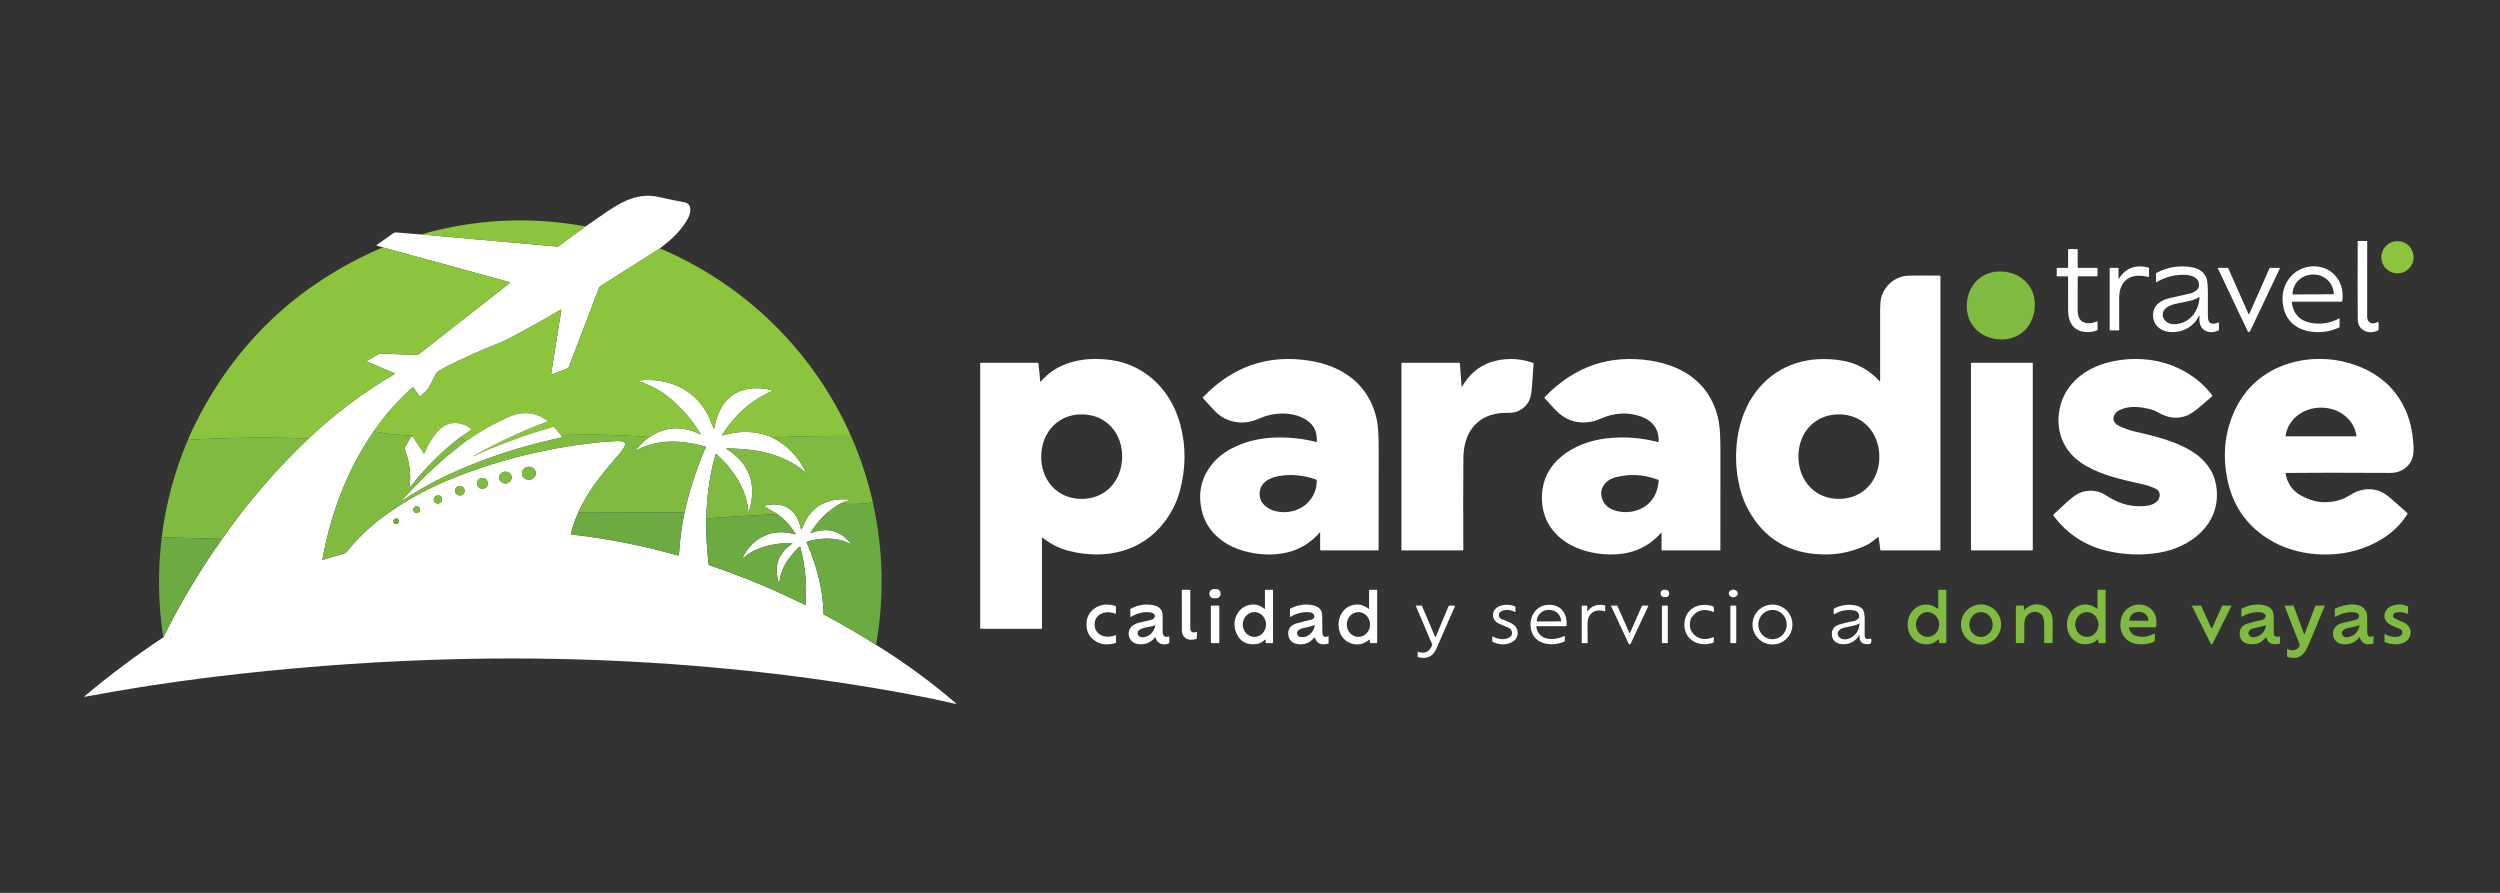 <?xml version="1.0" encoding="UTF-8"?>
<!DOCTYPE svg PUBLIC "-//W3C//DTD SVG 1.1//EN" "http://www.w3.org/Graphics/SVG/1.1/DTD/svg11.dtd">
<!-- Creator: CorelDRAW -->
<svg xmlns="http://www.w3.org/2000/svg" xml:space="preserve" width="56mm" height="20mm" version="1.1" style="shape-rendering:geometricPrecision; text-rendering:geometricPrecision; image-rendering:optimizeQuality; fill-rule:evenodd; clip-rule:evenodd"
viewBox="0 0 5600 2000"
 xmlns:xlink="http://www.w3.org/1999/xlink"
 xmlns:xodm="http://www.corel.com/coreldraw/odm/2003">
 <rect x="0" y="0" width="5600" height="2000" fill="#333333" stroke="none"/>
 <defs>
  <style type="text/css">
   <![CDATA[
    .str8 {stroke:#75B341;stroke-width:0.07;stroke-miterlimit:10}
    .str7 {stroke:#85C03F;stroke-width:0.07;stroke-miterlimit:10}
    .str1 {stroke:#B5D5A0;stroke-width:0.07;stroke-miterlimit:10}
    .str6 {stroke:#B5D5A1;stroke-width:0.07;stroke-miterlimit:10}
    .str2 {stroke:#BFDD9F;stroke-width:0.07;stroke-miterlimit:10}
    .str5 {stroke:#BFDDA0;stroke-width:0.07;stroke-miterlimit:10}
    .str3 {stroke:#C5E29E;stroke-width:0.07;stroke-miterlimit:10}
    .str4 {stroke:#C5E29F;stroke-width:0.07;stroke-miterlimit:10}
    .str0 {stroke:white;stroke-width:0.07;stroke-miterlimit:10}
    .fil0 {fill:none;fill-rule:nonzero}
    .fil4 {fill:#6BAB42;fill-rule:nonzero}
    .fil3 {fill:#7FBB40;fill-rule:nonzero}
    .fil2 {fill:#8BC53E;fill-rule:nonzero}
    .fil1 {fill:white;fill-rule:nonzero}
   ]]>
  </style>
 </defs>
 <g id="Capa_x0020_1">
  <g id="_2035637800096">
   <path class="fil0 str0" d="M2142.71 1576.56c-56.8,-48.95 -116.89,-92.93 -180.21,-131.99"/>
   <path class="fil0 str1" d="M1962.5 1444.57c18.56,-107.27 16.15,-213.58 -7.22,-318.9"/>
   <path class="fil0 str2" d="M1955.28 1125.67c-11.44,-51.33 -27.79,-101.04 -49.06,-149.13"/>
   <path class="fil0 str3" d="M1906.22 976.54c-84.19,-189.72 -236.82,-339.15 -427.98,-420.17"/>
   <path class="fil0 str0" d="M1478.24 556.37c5.54,-4.46 10.95,-8.84 16.25,-13.09 20.08,-16.19 35.67,-34.32 46.72,-54.43 6.42,-11.7 9.82,-32.47 -8.05,-35.7 -15.39,-2.77 -34.48,-6.72 -57.19,-11.86 -41.47,-9.4 -76.74,6.06 -113.07,30.59 -17.37,11.73 -34.45,23.5 -51.16,35.27"/>
   <path class="fil0 str3" d="M1311.74 507.15c-124.38,-22.71 -247.3,-16.71 -368.75,18"/>
   <path class="fil0 str0" d="M942.99 525.15l-55.51 -4.49c-2.4,-0.19 -4.62,0.4 -6.63,1.82l-36.68 25.91c-1.13,0.79 -1.03,1.38 0.26,1.78l13.02 3.92"/>
   <path class="fil0 str3" d="M857.45 554.09c-191.89,82.05 -333.31,216.71 -424.32,403.92 -3,6.16 -7.06,15.3 -12.2,27.39"/>
   <path class="fil0 str2" d="M420.93 985.4c-29.8,69.59 -49.35,142.31 -58.64,218.16"/>
   <path class="fil0 str1" d="M362.29 1203.56c-9.2,74.08 -8.05,148.77 3.42,224.1"/>
   <path class="fil0 str0" d="M365.71 1427.66c-60.72,40.28 -119.43,84.19 -176.16,131.76 -1.42,1.22 -1.22,1.65 0.63,1.28 95.63,-17.93 191.42,-32.73 287.32,-44.4 164.26,-19.98 328,-32.73 491.2,-38.3 239.33,-8.15 475.82,0.16 709.47,24.95 124.91,13.25 247.37,31.18 367.46,53.8 31.62,5.96 63.06,12.56 94.38,19.81"/>
   <path class="fil0 str0" d="M5315.62 724.39c-8.84,-0.27 -13.22,-6 -13.19,-17.24 0.1,-21.96 0.17,-77.44 0.14,-166.41 0,-0.59 -0.3,-0.89 -0.89,-0.89l-19.68 0c-0.49,0 -0.76,0.26 -0.76,0.79 -0.23,69.85 -0.16,128.07 0.13,174.68 0.1,10.81 4.16,18.79 12.17,23.93 9.22,5.91 19.9,6.47 32,1.68 1.71,-0.69 2.57,-1.94 2.57,-3.79l0 -13.54c0,-2.31 -1.02,-2.94 -3.07,-1.85 -3.42,1.81 -6.56,2.7 -9.42,2.64"/>
   <path class="fil0 str3" d="M5406.45 576.24c0,-19.94 -16.15,-36.09 -36.09,-36.09 -19.94,0 -36.09,16.15 -36.09,36.09 0,19.95 16.15,36.1 36.09,36.1 19.94,0 36.09,-16.15 36.09,-36.1"/>
   <path class="fil0 str0" d="M4655.78 618.93l41.03 0c1.09,0 1.65,-0.56 1.65,-1.65l0 -15.65c0,-1.09 -0.56,-1.62 -1.65,-1.62l-41.19 0c-1.09,0 -1.65,-0.56 -1.65,-1.68l0 -39.16c0,-0.83 -0.4,-1.22 -1.22,-1.22l-18.59 0c-1.09,0 -1.61,0.56 -1.61,1.65l0 38.76c0,1.09 -0.56,1.62 -1.65,1.62l-22.64 0c-0.83,0 -1.22,0.39 -1.22,1.22l0 16.91c0,0.56 0.26,0.82 0.79,0.82l22.97 0c1.15,0 1.75,0.56 1.75,1.72 0.03,50.17 0.06,75.42 0.06,75.75 0.03,22.12 9.13,41.67 32.7,46.45 11.27,2.27 21.98,1.28 32.16,-2.94 0.66,-0.26 0.99,-0.76 0.99,-1.48l0 -18.2c0,-0.39 -0.43,-0.69 -0.79,-0.49 -13.18,6.16 -32,7.35 -39.81,-6.27 -2.61,-4.51 -3.93,-11.79 -3.96,-21.85 -0.1,-27.06 0,-50.76 0.23,-71.07 0.04,-1.09 0.56,-1.62 1.65,-1.62"/>
   <path class="fil0 str0" d="M4745.42 623.05l0 -22.25c0,-0.52 -0.26,-0.79 -0.79,-0.79l-18.16 0c-0.42,0 -0.79,0.36 -0.79,0.79l0 138.45c0,0.43 0.37,0.79 0.83,0.79l19.71 0c0.56,0 0.85,-0.29 0.85,-0.85 0.07,-31.55 0,-53.64 -0.16,-66.29 -0.2,-13.62 1.38,-24 4.78,-31.16 10.15,-21.59 30.58,-28.71 61.3,-21.36 0.52,0.14 0.79,-0.06 0.79,-0.62l0 -18.96c0,-0.73 -0.5,-1.32 -1.16,-1.48 -28.73,-7.25 -50.65,0.79 -65.78,24.16 -0.95,1.48 -1.42,1.35 -1.42,-0.43"/>
   <path class="fil0 str0" d="M4924.88 708.66c1.68,-2.67 2.37,-2.44 2.01,0.69 -3.23,28.55 18.22,42.1 42.84,30.69 0.43,-0.19 0.66,-0.52 0.66,-1.02l0 -16.18c0,-0.6 -0.26,-0.79 -0.82,-0.56 -8.94,3.85 -15.53,3.92 -19.75,0.16 -2.8,-2.47 -4.18,-7.58 -4.15,-15.33 0.03,-16.45 0.03,-32.89 0.03,-49.38 0,-18.13 -1.21,-30.09 -3.65,-35.9 -5.38,-12.82 -16.32,-20.6 -32.83,-23.34 -27.58,-4.58 -53.95,-0.29 -79.06,12.86 -0.43,0.23 -0.66,0.63 -0.66,1.12l0 19.32c0,0.3 0.29,0.46 0.56,0.33 21.16,-12.26 43.4,-17.74 66.77,-16.42 8.34,0.46 19.58,3.76 24.95,10.42 5.73,7.12 6.06,18.69 -2.44,24.79 -4.45,3.16 -8.31,5.18 -11.6,6 -0.03,0.03 -15.52,3.56 -46.41,10.58 -19.21,4.38 -36.81,13.74 -38.32,35.5 -1.88,26.94 19.9,41.9 45.34,40.91 20.67,-0.82 37.31,-8.93 49.9,-24.36 3.03,-3.72 4.52,-7.58 6.63,-10.88"/>
   <path class="fil0 str0" d="M5135.41 675.76l109.45 0c1.15,0 1.81,-0.56 1.94,-1.71 2.31,-19.71 -1.35,-36.56 -10.97,-50.54 -24.06,-34.94 -74.78,-34.64 -102.04,-6.75 -16.11,16.45 -22.64,38.1 -20.6,60.65 3.86,42.63 33.46,64.81 74.82,66.52 18.12,0.76 35.36,-2.73 51.67,-10.44 0.66,-0.3 0.99,-0.83 0.99,-1.55l0 -18.23c0,-0.37 -0.43,-0.59 -0.76,-0.43 -21.02,11.11 -42.74,14.34 -65.18,9.62 -23.96,-5.01 -37.68,-20.04 -41.14,-45.06 -0.16,-1.38 0.43,-2.08 1.82,-2.08"/>
   <path class="fil0 str0" d="M5037.49 743.74c1.22,0 2.18,-0.69 2.87,-2.08 16.87,-35.24 39.12,-82.25 66.77,-140.99 0.23,-0.43 0.1,-0.66 -0.4,-0.66l-21.71 0c-0.53,0 -1.03,0.33 -1.26,0.83 -17.99,40.8 -33.19,75.09 -45.61,102.81 -0.03,0.1 -0.2,0.13 -0.43,0.17 -0.03,0 -0.1,0 -0.23,0 -0.13,0 -0.23,0 -0.23,0 -0.26,-0.04 -0.39,-0.07 -0.43,-0.17 -12.42,-27.72 -27.62,-62.01 -45.61,-102.81 -0.23,-0.5 -0.76,-0.83 -1.25,-0.83l-21.76 0c-0.49,0 -0.62,0.23 -0.39,0.66 27.65,58.74 49.93,105.75 66.8,140.99 0.66,1.39 1.62,2.08 2.87,2.08"/>
   <path class="fil0 str2" d="M4406.46 673.36c-6.33,43.84 20.27,79.67 64.53,86.04 44.29,6.39 79.85,-20.51 86.15,-64.35 6.36,-43.85 -20.24,-79.68 -64.5,-86.04 -44.26,-6.39 -79.89,20.51 -86.18,64.35"/>
   <path class="fil0 str0" d="M4209.87 853.58c-22.81,-25.32 -51.25,-40.68 -85.33,-46.12 -70.03,-11.18 -136.7,6.46 -183.47,60.59 -47.36,54.85 -60.02,134.56 -48.08,204.61 4.15,24.26 10.81,45.36 20,63.26 37.18,72.49 97.95,107.83 182.25,105.98 28.58,-0.63 57.05,-7.51 85.43,-20.67 5.44,-2.5 14.04,-8.47 25.84,-17.93 1.02,-0.82 1.61,-0.63 1.78,0.59l3.59 27.79c0.1,0.7 0.69,1.22 1.38,1.22l131.67 0c1.09,0 1.61,-0.56 1.61,-1.64l0 -612.23c0,-1.09 -0.52,-1.65 -1.61,-1.65 -22.45,-0.23 -45.45,-0.19 -68.95,0.1 -28.51,0.37 -53.79,20.44 -61.66,47.6 -1.88,6.49 -2.84,18.13 -2.87,34.88 -0.03,84.03 -0.03,135.02 0.03,152.99 0,1.61 -0.52,1.81 -1.61,0.63"/>
   <path class="fil0 str0" d="M2335.13 1204.29c18.23,14.5 38.37,24.49 60.39,30 80.44,20.11 162.09,1.91 213.19,-65.44 15.72,-20.77 26.96,-43.28 33.68,-67.58 14.05,-50.86 14.57,-100.77 1.62,-149.66 -17.57,-66.16 -62.8,-119.79 -129.55,-139.64 -15.07,-4.45 -32.6,-7.05 -52.55,-7.77 -48.16,-1.72 -98.1,11.99 -129.78,49.84 -1.22,1.41 -1.91,1.22 -2.07,-0.63l-3.96 -39.49c-0.07,-0.73 -0.7,-1.29 -1.42,-1.29l-128.23 0c-0.43,0 -0.79,0.37 -0.79,0.8l0 593.36c0,1.09 0.56,1.65 1.64,1.65l135.99 0c0.42,0 0.79,-0.36 0.79,-0.79l0 -202.83c0,-0.56 0.62,-0.86 1.05,-0.53"/>
   <path class="fil0 str0" d="M2957.14 1192.52l0 38.74c0,1.08 0.53,1.64 1.62,1.64l127.7 0c1.09,0 1.62,-0.52 1.62,-1.61 0.06,-124.58 0.13,-199.6 0.16,-225.09 0.04,-30.52 -1.32,-52.31 -4.02,-65.37 -16.22,-78.32 -75.55,-121.17 -151.63,-133.01 -92.21,-14.34 -171.36,12.82 -237.45,81.49 -0.86,0.89 -0.86,2.27 -0.03,3.16 13.41,14.48 20.3,21.89 20.6,22.22 8.01,8.97 15.26,15.4 21.76,19.29 18.75,11.24 39.16,14.83 61.21,10.77 10.65,-1.94 22.42,-7.64 30.26,-10.57 33.26,-12.4 78.62,-11.64 105.92,13.31 10.58,9.7 15.53,23.47 14.83,41.31 -0.03,0.82 -0.82,1.42 -1.64,1.22 -28.49,-7.49 -58.68,-10.78 -90.59,-9.96 -51.72,1.39 -110.2,19.45 -142.71,60.06 -25.41,31.71 -32.47,68.24 -21.23,109.55 10.78,39.49 45.2,68.93 83.24,81.48 26.96,8.94 53.93,12.37 80.89,10.32 40.25,-3.06 73.25,-19.45 98.96,-49.15 0.2,-0.2 0.53,-0.06 0.53,0.2"/>
   <path class="fil0 str0" d="M3273.83 864.68l-3.65 -50.53c-0.1,-1.02 -0.63,-1.52 -1.65,-1.52l-128.47 0c-0.46,0 -0.82,0.37 -0.82,0.8l0 418.68c0,0.43 0.36,0.79 0.79,0.79l136.8 0c0.56,0 0.99,-0.46 0.99,-1.02 -0.36,-83.7 -0.33,-152.5 0.17,-206.39 0.46,-50.87 24.75,-91.68 78.39,-99.62 5.04,-0.76 11.97,-1.09 20.73,-1.06 8.48,0.03 15.17,-0.89 20.15,-2.77 13.74,-5.17 23.37,-14.01 28.87,-26.43 2.9,-6.6 4.91,-18.69 6.03,-36.33 1.59,-24.96 2.61,-39.69 3.04,-44.24 0.1,-1.19 -0.4,-1.98 -1.52,-2.37 -17.9,-6.3 -36.09,-9.1 -54.55,-8.38 -46.28,1.82 -80.77,22.09 -103.48,60.82 -1.06,1.82 -1.65,1.68 -1.82,-0.43"/>
   <path class="fil0 str0" d="M3721.94 1194.37l0 36.89c0,1.08 0.52,1.64 1.61,1.64l128.54 0c1.05,0 1.58,-0.52 1.58,-1.61 0.13,-46.32 0.16,-119.96 0.1,-220.9 -0.04,-30.79 -1.26,-52.68 -3.66,-65.7 -14.83,-80.3 -73.86,-124.21 -151.41,-136.64 -92.28,-14.8 -171.74,12.27 -238.35,81.16 -0.82,0.86 -0.82,2.21 -0.03,3.1 7.81,8.64 15.63,17.14 23.44,25.48 21.32,22.71 47.52,32.18 78.73,27.29 10.09,-1.58 19.74,-6.06 29.63,-9.92 23.83,-9.33 47.52,-11.3 71.09,-5.93 31.6,7.19 53.39,25.91 52.14,59.67 -0.04,1.09 -0.6,1.51 -1.65,1.22 -38.92,-10.03 -77.75,-12.7 -116.51,-8.01 -71.91,8.67 -144.55,53 -143.3,134.43 1.35,90.16 87.54,129.38 165.75,125.13 41.03,-2.21 74.65,-18.16 100.91,-47.83 0.93,-1.02 1.39,-0.86 1.39,0.53"/>
   <path class="fil0 str0" d="M4747.3 954.41c-20.2,-9.52 -15.45,-28.61 2.18,-36.55 13.71,-6.17 30.09,-7.82 49.1,-4.88 16.12,2.5 27.56,5.87 34.35,10.05 21.02,13.02 42.02,16.02 62.98,9 7.97,-2.67 17.73,-8.87 29.23,-18.65 15.92,-13.52 25.87,-21.99 29.79,-25.45 0.83,-0.73 0.93,-1.52 0.27,-2.41 -30.92,-41.93 -82.03,-70.48 -133.22,-78.39 -33.32,-5.11 -66.04,-3.66 -98.21,4.35 -52.9,13.22 -98.41,48.26 -109.81,102.82 -11.27,54.03 10.25,101.66 58.5,129.19 38.66,22.02 82.19,31.22 126.45,41.13 10.29,2.32 19.78,5.48 28.48,9.5 8.93,4.15 12.13,10.95 9.56,20.41 -3.33,12.13 -18.33,17.4 -29.6,18.62 -29.2,3.13 -56.39,-3.03 -81.54,-18.52 -11.04,-6.83 -18.62,-10.85 -22.74,-12.14 -14.33,-4.51 -28.27,-4.32 -41.88,0.53 -8.34,2.97 -19.05,10.45 -32.14,22.42 -12.29,11.27 -22.01,20.27 -29.1,26.99 -0.82,0.8 -0.92,1.65 -0.23,2.54 31.47,42.23 73.07,68.93 124.78,80.04 37.6,8.08 74.48,9.17 110.6,3.27 71.06,-11.58 137.86,-62.34 130.25,-142.15 -8.6,-90.09 -111.4,-112.64 -181.89,-129.16 -12.59,-2.93 -24.66,-7.11 -36.16,-12.56"/>
   <path class="fil0 str0" d="M5121.14 1059.38c54.38,-0.6 131.86,-0.63 232.51,-0.07 15.85,0.1 28.94,-5.08 39.22,-15.46 14.6,-14.77 14.6,-33 12.65,-55.15 -2.01,-23.34 -6.59,-44.01 -13.74,-61.98 -18.92,-47.53 -52.43,-81.85 -100.52,-102.91 -98.08,-42.92 -225.59,-16.58 -279.18,83.3 -27.55,51.33 -35.07,107.23 -22.54,167.73 11.53,55.81 40.63,99.09 87.3,129.81 48.78,32.14 110.05,42.72 167.29,35.07 57.41,-7.67 118.12,-37.94 148.28,-88.27 0.56,-0.96 0.43,-1.82 -0.4,-2.58 -21.91,-19.54 -33.52,-29.86 -34.8,-30.98 -11.31,-9.73 -21.06,-15.89 -29.2,-18.53 -15.46,-5.04 -31.24,-4.61 -47.36,1.22 -12.43,4.49 -23.47,13.85 -35.26,17.93 -32.14,11.11 -63.18,7.91 -93.14,-9.66 -17.57,-10.28 -28.44,-26.2 -32.56,-47.73 -0.23,-1.15 0.26,-1.74 1.45,-1.74"/>
   <path class="fil0 str0" d="M4553.42 813.88c0,-0.72 -0.57,-1.28 -1.29,-1.28l-135.85 0c-0.76,0 -1.32,0.56 -1.32,1.28l0 417.74c0,0.72 0.56,1.28 1.32,1.28l135.85 0c0.72,0 1.29,-0.56 1.29,-1.28l0 -417.74"/>
   <path class="fil0 str0" d="M2734.01 1328.72c-0.14,-5.2 -4.42,-9.29 -9.62,-9.16l-6.06 0.15c-5.19,0.12 -9.28,4.44 -9.16,9.62l0.04 1.65c0.14,5.2 4.42,9.29 9.62,9.16l6.06 -0.15c5.19,-0.12 9.28,-4.44 9.16,-9.62l-0.04 -1.65"/>
   <path class="fil0 str0" d="M2666.26 1407.09c-0.2,-27.49 -0.2,-55.84 0.03,-85.02 0,-0.62 -0.33,-0.95 -0.95,-0.95l-17.14 0c-0.63,0 -0.93,0.29 -0.93,0.89 -0.06,56.93 -0.03,87.12 0.1,90.55 0.63,18.3 17.28,24.1 32.51,18.59 0.56,-0.23 0.85,-0.62 0.89,-1.22l0.56 -13.74c0,-0.43 -0.4,-0.76 -0.83,-0.63 -8.08,2.6 -14.17,0.92 -14.24,-8.47"/>
   <path class="fil0 str0" d="M2832.11 1363.71c-10.06,-8.71 -21.53,-11.51 -34.48,-8.41 -26.8,6.43 -38.83,36.76 -29.01,61.12 8.14,20.14 23.24,28.91 45.36,26.34 6.2,-0.7 12.49,-3.76 18.85,-9.2 1.55,-1.32 2.34,-0.96 2.34,1.09l0 4.38c0,1.06 0.53,1.58 1.55,1.58l13.22 0c1.12,0 1.68,-0.56 1.68,-1.68l0 -116.99c0,-0.46 -0.36,-0.82 -0.82,-0.82l-16.48 0c-0.46,0 -0.83,0.36 -0.83,0.79l0 41.17c0,1.22 -0.46,1.45 -1.38,0.63"/>
   <path class="fil0 str0" d="M3068.14 1433.76l0.36 4.91c0.06,1.12 1.02,1.98 2.14,1.98l12.1 0c1.42,0 2.11,-0.7 2.11,-2.11l0 -116.63c0,-0.53 -0.27,-0.79 -0.83,-0.79l-16.48 0c-0.56,0 -0.82,0.26 -0.82,0.82l0 41.07c0,0.7 -0.79,1.06 -1.32,0.63 -9.66,-7.98 -20.41,-10.94 -32.24,-8.93 -43.22,7.38 -47.34,73.51 -6.13,86.69 14.4,4.59 27.56,1.82 39.46,-8.3 1.02,-0.86 1.55,-0.63 1.65,0.66"/>
   <path class="fil0 str0" d="M3739.04 1328.9c0.13,-4.13 -3.13,-7.59 -7.25,-7.69l-4.28 -0.12c-4.12,-0.11 -7.58,3.16 -7.71,7.27l-0.04 1.45c-0.1,4.13 3.17,7.59 7.29,7.69l4.28 0.12c4.12,0.11 7.58,-3.15 7.68,-7.27l0.03 -1.45"/>
   <path class="fil0 str0" d="M3892.52 1329.2c-0.06,-4.72 -4.61,-8.48 -10.11,-8.38 -5.51,0.1 -9.92,3.99 -9.86,8.69 0.07,4.73 4.62,8.48 10.12,8.38 5.5,-0.09 9.92,-3.98 9.85,-8.69"/>
   <path class="fil0 str2" d="M4343.35 1433.2l-0.2 5.17c-0.07,1.48 0.62,2.21 2.11,2.21l12.03 0c1.64,0 2.47,-0.82 2.47,-2.47l0 -115.41c0,-1.09 -0.56,-1.62 -1.65,-1.62l-14.86 0c-1.09,0 -1.65,0.56 -1.65,1.65l0 39.76c0,1.41 -0.56,1.68 -1.65,0.82 -24.78,-19.35 -57.94,-6.26 -65.25,23.47 -6.33,25.48 7.71,53.47 35.62,56.31 12.36,1.25 22.84,-2.28 31.44,-10.62 1.13,-1.09 1.65,-0.82 1.59,0.73"/>
   <path class="fil0 str2" d="M4696.81 1363.21c-17.86,-13.61 -40.3,-11.8 -55.27,4.39 -14.96,16.21 -15.16,44.63 -1.55,60.82 12.56,14.93 29.14,18.52 49.77,10.84 1.38,-0.49 4.18,-2.8 8.44,-6.89 0.95,-0.89 1.48,-0.69 1.58,0.6l0.39 5.67c0.1,1.12 1.03,1.97 2.15,1.97l12.22 0c1.39,0 2.08,-0.69 2.08,-2.07l0 -116.63c0,-0.56 -0.26,-0.83 -0.82,-0.83l-16.52 0c-0.46,0 -0.82,0.37 -0.82,0.83l0 40.51c0,1.35 -0.56,1.62 -1.65,0.79"/>
   <path class="fil0 str0" d="M2433.76 1398.91c0,16.75 6.73,29.34 21.56,38.18 12.16,7.22 26.67,8.27 43.48,3.23 0.63,-0.2 0.95,-0.63 0.95,-1.26l0 -15.82c0,-0.46 -0.49,-0.79 -0.92,-0.59 -19.68,8.9 -46.84,1.32 -46.87,-23.77 -0.07,-25.09 27.09,-32.77 46.81,-23.93 0.43,0.19 0.92,-0.13 0.89,-0.6l-0.04 -15.82c0,-0.66 -0.33,-1.05 -0.95,-1.25 -16.85,-5.01 -31.32,-3.89 -43.48,3.36 -14.8,8.9 -21.49,21.53 -21.43,38.27"/>
   <path class="fil0 str0" d="M2588.4 1427.99c3.03,13.78 17.47,18.69 29.4,13.32 0.89,-0.4 1.45,-1.29 1.45,-2.28l0 -11.93c0,-1.25 -0.59,-1.75 -1.81,-1.45 -1.84,0.43 -2.9,0.69 -3.2,0.72 -6.19,1.12 -9.92,-3.86 -9.92,-9.69 0,-0.13 0,-11.07 0,-32.83 0.03,-7.55 -0.79,-12.89 -2.41,-15.99 -2.86,-5.54 -7.54,-9.23 -14,-11.04 -18.57,-5.18 -36.96,-2.94 -55.12,6.75 -0.53,0.3 -0.79,0.76 -0.83,1.36 -0.07,5.63 -0.13,11.27 -0.19,16.91 0,0.36 0.39,0.62 0.72,0.43 14.8,-9.14 30,-12.56 45.59,-10.32 1.22,0.16 2.87,0.85 4.94,2.04 2.15,1.22 3.37,2.57 3.73,4.06 0.89,3.92 -1.39,7.91 -5.31,9.29 -5.53,1.95 -14.3,4.12 -26.3,6.56 -7.16,1.45 -12.99,3.83 -17.54,7.16 -16.65,12.16 -9.76,38.3 10.35,41.46 16.38,2.58 29.44,-2.37 39.16,-14.83 0.4,-0.49 1.15,-0.3 1.29,0.3"/>
   <path class="fil0 str0" d="M2945.74 1428.81c3.89,12.79 13.68,17.11 29.37,12.92 0.52,-0.13 0.89,-0.62 0.89,-1.15l0 -15.26c0,-0.46 -0.49,-0.73 -0.89,-0.5 -4.42,2.71 -8.01,2.61 -10.78,-0.26 -1.45,-1.55 -2.21,-4.39 -2.24,-8.51 -0.2,-22.58 -0.33,-34.74 -0.36,-36.45 -0.27,-11.57 -5.21,-18.93 -14.87,-22.06 -18.53,-6.03 -37.35,-4.12 -56.47,5.74 -0.56,0.29 -0.86,0.76 -0.86,1.42l0 16.68c0,0.46 0.53,0.75 0.93,0.52 14.07,-8.6 29.01,-12 44.79,-10.12 3.66,0.43 8.31,3.63 8.81,7.78 0.55,4.52 -1.92,7.39 -7.39,8.61 -10.94,2.47 -21.59,5.17 -31.98,8.14 -13.48,3.86 -19.81,11.93 -19.02,24.23 0.66,10.38 6.76,18.92 16.65,21.36 16.39,4.05 30.27,-0.46 41.64,-13.48 0.82,-0.96 1.41,-0.83 1.78,0.39"/>
   <path class="fil0 str2" d="M4482.43 1398.85c0,-24.83 -20.11,-44.93 -44.93,-44.93 -24.84,0 -44.95,20.1 -44.95,44.93 0,24.82 20.11,44.93 44.95,44.93 24.82,0 44.93,-20.11 44.93,-44.93"/>
   <path class="fil0 str2" d="M4533.61 1364.79l0 -6c0,-1.54 -0.79,-2.34 -2.34,-2.34l-13.25 0c-1.65,0 -2.47,0.83 -2.47,2.48l0 80c0,1.09 0.52,1.62 1.58,1.62l15.85 0c0.96,0 1.42,-0.46 1.42,-1.42 0.03,-19.88 0,-31.71 -0.03,-35.5 -0.14,-8.87 0.79,-15.36 2.76,-19.49 6.27,-13.15 22.15,-18.23 34.51,-8.76 5.7,4.41 7.28,14.7 7.32,21.55 0,0.96 0.03,15.2 0.06,42.69 0,0.6 0.3,0.89 0.89,0.89l17.11 0c0.49,0 0.72,-0.23 0.76,-0.72 0.19,-15.79 0.26,-31.71 0.16,-47.77 -0.1,-19.28 -8.01,-31.38 -23.76,-36.29 -14.44,-4.48 -27.49,-1.25 -39.09,9.72 -0.99,0.93 -1.48,0.7 -1.48,-0.66"/>
   <path class="fil0 str2" d="M4770.31 1405.11l57.57 0c1.16,0 1.82,-0.56 1.98,-1.68 2.34,-16.15 -1.15,-28.94 -10.48,-38.37 -12.49,-12.66 -33.81,-14.34 -48.48,-5.41 -10.25,6.23 -16.81,15.1 -19.64,26.54 -7.02,28.25 8.6,54.69 38.79,56.8 13.45,0.92 24.85,-0.86 34.18,-5.31 1.81,-0.86 2.7,-2.28 2.7,-4.25l0 -11.71c0,-2.37 -1.06,-2.99 -3.13,-1.84 -12.49,6.82 -25.51,8.34 -38.99,4.51 -7.94,-2.27 -13.28,-8.04 -15.99,-17.3 -0.36,-1.32 0.14,-1.98 1.49,-1.98"/>
   <path class="fil0 str2" d="M5076.91 1428.91c3.36,11.87 12.72,16.32 28.04,13.35 1.59,-0.3 2.38,-1.22 2.38,-2.83l0 -12.04c0,-1.35 -0.66,-1.91 -2.01,-1.61 -8.21,1.75 -12.26,-0.76 -12.16,-7.45 0.16,-13.81 0.16,-26.37 -0.07,-37.65 -0.23,-12.19 -5.6,-20.01 -16.15,-23.47 -17.53,-5.73 -36.02,-3.69 -55.47,6.1 -0.52,0.26 -0.79,0.69 -0.79,1.25l0 16.52c0,0.53 0.6,0.86 1.06,0.59 13.28,-7.88 27.25,-11.27 41.85,-10.25 3.99,0.3 7.55,2.01 10.62,5.18 0.72,0.75 1.12,1.78 1.05,2.83 -0.36,5.04 -3.43,8.14 -9.19,9.36 -14.01,2.97 -24.43,5.57 -31.31,7.85 -11.74,3.85 -17.7,10.84 -17.87,21.03 -0.26,15.13 7.35,23.54 22.84,25.22 12.16,1.32 22.18,-1.75 30.09,-9.2 2.57,-2.47 4.32,-4.19 5.24,-5.21 0.89,-0.95 1.49,-0.82 1.85,0.43"/>
   <path class="fil0 str2" d="M5285.76 1427.92c4.18,13.58 14.17,18.17 29.96,13.72 0.46,-0.14 0.79,-0.57 0.79,-1.03l0 -15.23c0,-0.46 -0.5,-0.76 -0.89,-0.52 -4.85,2.53 -8.51,2.3 -10.98,-0.73 -1.48,-1.78 -2.17,-4.71 -2.14,-8.8 0.03,-5.57 0.07,-14.47 0.07,-26.77 -0.04,-9.56 -0.79,-15.85 -2.34,-18.89 -11.93,-23.67 -50.07,-16.08 -69.35,-6.52 -0.59,0.29 -0.89,0.75 -0.89,1.41l0 16.82c0,0.46 0.5,0.72 0.89,0.49 14.18,-8.5 28.71,-11.9 43.57,-10.19 3.43,0.37 6.53,2.11 9.3,5.18 0.69,0.79 1.02,1.78 0.92,2.8 -0.49,4.65 -3.2,7.55 -8.04,8.7 -14.83,3.53 -24.75,5.94 -29.76,7.22 -7.32,1.88 -12.66,5.05 -16.02,9.43 -11.63,15.2 -2.14,36.2 17.3,37.98 15.46,1.41 27.66,-3.7 36.49,-15.27 0.33,-0.43 0.95,-0.29 1.12,0.2"/>
   <path class="fil0 str2" d="M5379.62 1421.59c-8.11,9.83 -29.07,4.06 -37.7,-1.51 -0.27,-0.17 -0.6,0.03 -0.6,0.33l0 16.81c0,0.66 0.43,1.25 1.06,1.48 13.15,4.78 24.82,5.87 35.03,3.26 9.59,-2.44 16.09,-7.08 19.55,-13.91 6.45,-12.72 1.94,-26.27 -10.91,-32.99 -2.57,-1.32 -9.82,-4.55 -21.79,-9.66 -3.1,-1.32 -4.65,-4.85 -3.49,-8.05 0.99,-2.7 3.26,-4.45 6.79,-5.27 8.1,-1.88 16.71,-0.83 25.77,3.2 0.36,0.16 0.76,-0.1 0.76,-0.5l0 -15.69c0,-0.63 -0.3,-1.02 -0.86,-1.25 -14.6,-5.7 -28.24,-5.01 -40.93,2.14 -10.38,5.87 -15.16,21.63 -7.25,31.71 7.05,9 19.28,11.94 31.77,17.67 4.71,2.18 6.1,8.21 2.8,12.23"/>
   <path class="fil0 str0" d="M3361.16 1370.33c9.16,-6.62 23.4,-4.38 32.6,0.63 0.4,0.23 0.89,-0.07 0.89,-0.53l0 -10.65c0,-0.69 -0.29,-1.15 -0.92,-1.38 -10.75,-4.52 -21.76,-4.95 -33.03,-1.32 -18.43,5.93 -22.98,28.15 -5.38,38.57 2.81,1.68 10.69,5.14 23.61,10.35 7.38,3 11.6,13.84 4.45,20.01 -10.78,9.3 -28.55,5.83 -39.79,-0.43 -0.4,-0.23 -0.86,0.07 -0.86,0.53l0 10.15c0,0.69 0.3,1.19 0.92,1.49 14.08,6.85 27.53,7.48 40.32,1.91 11.05,-4.85 16.22,-12.56 15.53,-23.21 -1.19,-18.79 -19.42,-22.68 -36.36,-29.8 -6.07,-2.57 -8.21,-11.83 -1.98,-16.32"/>
   <path class="fil0 str0" d="M3443.18 1402.7l64.21 0c1.05,0 1.61,-0.52 1.71,-1.61 2.08,-24.49 -11.14,-45.63 -36.98,-46.32 -15.13,-0.43 -27,5.24 -35.54,17.01 -12.39,17.04 -10.88,46.25 5.34,60.16 16.85,14.51 43.15,13.75 62.3,5.08 0.6,-0.26 0.89,-0.72 0.89,-1.35l0 -10.72c0,-0.33 -0.36,-0.56 -0.66,-0.39 -22.74,11.04 -58.14,11.34 -63.02,-19.81 -0.23,-1.35 0.36,-2.05 1.75,-2.05"/>
   <path class="fil0 str0" d="M3555.34 1368.03l0 -9.93c0,-1.09 -0.5,-1.61 -1.58,-1.61l-9.07 0c-1.08,0 -1.64,0.56 -1.64,1.64l0 81.63c0,0.56 0.26,0.82 0.82,0.82l11.47 0c0.56,0 0.82,-0.26 0.82,-0.79 0.2,-13.15 0.17,-25.81 -0.1,-38.01 -0.23,-10.09 1.16,-17.47 4.02,-22.12 7.09,-11.5 18.76,-14.93 34.94,-10.22 0.46,0.13 0.69,-0.06 0.69,-0.56l0 -11.47c0,-0.72 -0.36,-1.19 -1.05,-1.35 -15.59,-3.79 -28.28,0.33 -38.07,12.39 -0.82,1.03 -1.25,0.89 -1.25,-0.42"/>
   <path class="fil0 str0" d="M3772.99 1398.88c-0.07,35.67 33.71,51.79 64.76,40.74 0.59,-0.23 0.92,-0.65 0.95,-1.28 0,-0.3 0.17,-3.79 0.47,-10.55 0.03,-0.53 -0.23,-0.69 -0.73,-0.5 -21.52,8.35 -37.93,4.13 -49.2,-12.62 -2.67,-3.92 -3.99,-9.16 -3.96,-15.76 0,-6.62 1.35,-11.86 4.02,-15.75 11.34,-16.72 27.75,-20.87 49.24,-12.47 0.53,0.2 0.76,0.04 0.73,-0.49 -0.27,-6.73 -0.4,-10.25 -0.4,-10.55 -0.07,-0.62 -0.36,-1.05 -0.96,-1.28 -31.01,-11.15 -64.86,4.84 -64.92,40.51"/>
   <path class="fil0 str0" d="M4015.06 1398.95c0,-24.69 -20.01,-44.7 -44.72,-44.7 -24.69,0 -44.69,20.01 -44.69,44.7 0,24.69 20,44.7 44.69,44.7 24.71,0 44.72,-20.01 44.72,-44.7"/>
   <path class="fil0 str0" d="M4165.34 1424.69c-0.52,13.29 6.3,19.35 20.5,18.2 3.86,-0.3 5.84,-2.41 5.94,-6.3 0.03,-0.95 0.03,-1.48 0.06,-1.58 0.89,-3.82 -0.56,-5.24 -4.28,-4.22 -6.82,1.81 -10.38,-0.69 -10.71,-7.52 -0.04,-0.52 -0.04,-12.26 0.03,-35.2 0.03,-9.66 -0.83,-16.19 -2.51,-19.65 -3.29,-6.66 -9.39,-10.78 -18.25,-12.36 -16.85,-3.03 -32.76,-0.69 -47.63,6.99 -0.62,0.33 -0.95,0.85 -0.95,1.55l0 10.91c0,0.49 0.56,0.82 0.99,0.56 13.48,-8.04 27.48,-11.08 42.02,-9.07 9.72,1.32 14.4,6.2 14.04,14.67 -0.04,1.16 -0.47,2.14 -1.22,3 -3.07,3.5 -6.36,5.57 -9.89,6.27 -14.37,2.76 -25.44,5.4 -33.29,7.87 -11.57,3.7 -17.2,11.11 -16.87,22.26 0.46,14.73 11.93,22.15 25.8,22.05 11.97,-0.07 21.95,-4.25 29.9,-12.59 1.31,-1.36 3.09,-4.39 4.58,-6.43 1.25,-1.75 1.84,-1.55 1.74,0.59"/>
   <path class="fil0 str0" d="M2731.27 1357.67c0,-0.62 -0.49,-1.12 -1.12,-1.12l-16.68 0c-0.63,0 -1.12,0.5 -1.12,1.12l0 81.76c0,0.62 0.49,1.12 1.12,1.12l16.68 0c0.63,0 1.12,-0.5 1.12,-1.12l0 -81.76"/>
   <path class="fil0 str0" d="M3214.6 1426.5l-29.44 -69.42c-0.13,-0.33 -0.46,-0.53 -0.79,-0.53l-12.4 0c-0.36,0 -0.59,0.37 -0.46,0.7l36.33 85.64c0.36,0.86 0.4,1.71 0.03,2.57 -6.03,15 -16.51,19.81 -31.48,14.44 -0.56,-0.2 -0.82,0 -0.82,0.56l0 10.32c0,0.66 0.33,1.05 0.95,1.22 19.35,5.07 32.94,-1.13 40.78,-18.63 6.99,-15.59 20.87,-47.3 41.64,-95.17 0.49,-1.15 0.13,-1.71 -1.13,-1.71l-9.85 0c-1.72,0 -2.9,0.79 -3.56,2.37l-28.42 67.64c-0.26,0.63 -1.12,0.63 -1.38,0"/>
   <path class="fil0 str0" d="M3650.45 1443.42c1.02,0 2.01,-0.99 2.94,-2.97 15.85,-34.09 28.83,-61.81 38.95,-83.14 0.17,-0.33 -0.1,-0.72 -0.49,-0.72l-12.76 0c-0.56,0 -0.92,0.23 -1.12,0.72 -8.8,19.95 -17.7,40.09 -26.76,60.36 -0.1,0.23 -0.33,0.33 -0.76,0.33 -0.39,0 -0.66,-0.1 -0.72,-0.33 -9.03,-20.31 -17.93,-40.41 -26.7,-60.39 -0.19,-0.5 -0.56,-0.73 -1.12,-0.73l-12.75 -0.03c-0.4,0 -0.66,0.4 -0.5,0.73 10.12,21.36 23.04,49.08 38.86,83.2 0.89,1.98 1.88,2.97 2.93,2.97"/>
   <path class="fil0 str0" d="M3735.91 1357.64c0,-0.59 -0.49,-1.09 -1.09,-1.09l-11 0c-0.6,0 -1.09,0.5 -1.09,1.09l0 81.82c0,0.59 0.49,1.09 1.09,1.09l11 0c0.6,0 1.09,-0.5 1.09,-1.09l0 -81.82"/>
   <path class="fil0 str0" d="M3889.2 1357.61c0,-0.6 -0.5,-1.09 -1.09,-1.09l-11.01 0c-0.59,0 -1.09,0.49 -1.09,1.09l0 81.88c0,0.6 0.5,1.09 1.09,1.09l11.01 0c0.59,0 1.09,-0.49 1.09,-1.09l0 -81.88"/>
   <path class="fil0 str2" d="M4954.11 1443.55c0.82,0 1.61,-0.7 2.31,-2.11 23.43,-46.85 37.47,-74.87 42.12,-84.13 0.16,-0.33 -0.1,-0.72 -0.47,-0.72l-19.28 0c-0.49,0 -0.82,0.23 -1.05,0.66 -7.35,15.62 -14.6,31.64 -21.82,48.06 -0.56,1.28 -1.15,1.94 -1.78,1.94 -0.62,0 -1.22,-0.66 -1.78,-1.94 -7.18,-16.45 -14.43,-32.47 -21.72,-48.1 -0.23,-0.46 -0.59,-0.69 -1.05,-0.69l-19.25 -0.03c-0.39,0 -0.62,0.39 -0.46,0.72 4.61,9.26 18.59,37.35 41.89,84.23 0.72,1.41 1.48,2.11 2.34,2.11"/>
   <path class="fil0 str2" d="M5160.68 1419.28l-22.87 -62.07c-0.16,-0.39 -0.56,-0.66 -0.99,-0.66l-18.85 0c-0.43,0 -0.72,0.43 -0.56,0.83l33.12 84.42c1.36,3.49 0.33,7.42 -2.57,9.79 -7.28,5.93 -15.39,6.66 -24.35,2.14 -0.3,-0.13 -0.66,0.1 -0.66,0.43l0 15.86c0,0.76 0.36,1.22 1.05,1.45 12.89,3.99 23.63,2.67 32.27,-3.99 5.24,-4.06 10.45,-12.3 15.65,-24.79 11.18,-26.73 23.04,-55.25 35.63,-85.48 0.13,-0.33 -0.1,-0.72 -0.46,-0.72l-19.71 0c-0.49,0 -0.86,0.23 -1.02,0.69l-23.7 62.1c-0.66,1.75 -1.32,1.75 -1.98,0"/>
   <path class="fil0 str4" d="M1478.24 556.37l-134.1 85.11c-0.92,0.59 -1.58,1.42 -1.98,2.44l-68.2 178.8c-0.43,1.12 -1.19,1.91 -2.31,2.34l-35.2 13.81c-0.96,0.4 -1.98,-0.46 -1.82,-1.48l22.72 -142.71c0.13,-0.82 -0.76,-1.45 -1.52,-1.02 -39.85,23.57 -79.87,45.89 -120.06,66.96 -5.9,3.09 -20.8,9.36 -44.7,18.75 -14.87,5.84 -38.21,16.29 -70.02,31.35 -15.79,7.49 -28.87,14.47 -39.32,20.97 -1.92,1.22 -3.53,2.9 -4.62,4.91 -5.57,10.19 -11.41,21.2 -17.5,33.03 -1.19,2.31 -7.06,8.44 -17.64,18.43 -0.79,0.72 -1.48,0.66 -2.11,-0.23l-13.81 -19.59c-0.5,-0.72 -1.55,-0.82 -2.21,-0.23 -32.6,29.08 -61.54,61.91 -86.8,98.54"/>
   <path class="fil0 str5" d="M837.04 966.55c-23.3,33.59 -43.34,69.22 -60.06,106.93 -25.55,57.66 -43.77,117.46 -54.65,179.47 -0.17,1.02 0.23,1.38 1.22,1.08l49.58 -15.16c1.15,-0.36 2.17,-1.06 2.93,-2.01 23.8,-29.9 51.43,-56.47 82.91,-79.74 47.3,-34.95 100.51,-64.19 159.64,-87.69 97.94,-38.93 201.32,-64.74 310.17,-77.37 19.02,-2.21 36.92,-3.56 53.7,-4.05 5.51,-0.17 10.05,0.36 13.71,1.51 3.59,1.16 5.31,5.24 3.63,8.61 -3.66,7.38 -8.37,14.27 -14.11,20.7 -19.58,21.92 -36.99,43.25 -52.18,63.98 -14.8,20.15 -27.43,41.64 -37.88,64.45"/>
   <path class="fil0 str6" d="M1295.65 1147.26c-7.02,15.23 -12.59,31.25 -16.68,48.1 -0.26,1.08 0.16,1.71 1.29,1.84 80.86,9.26 160.5,24.99 238.93,47.24 1.02,0.3 1.58,-0.1 1.64,-1.19 1.85,-32.01 6.03,-63.78 12.53,-95.33"/>
   <path class="fil0 str5" d="M1533.36 1147.92c11.04,-50.01 26.83,-98.53 47.37,-145.51 0.4,-0.92 -0.1,-2.01 -1.05,-2.27 -14.87,-4.26 -30.76,-7.42 -47.74,-9.46 -39.09,-4.69 -74.37,1.15 -105.82,17.53 -2.47,1.29 -2.83,0.83 -1.12,-1.31 8.25,-10.46 18.2,-19.82 29.9,-28.03"/>
   <path class="fil0 str4" d="M1454.9 978.87c36.23,-23.7 73.81,-25.77 112.68,-6.29 1.94,0.99 2.34,0.56 1.22,-1.32 -17.9,-29.57 -40.32,-55.71 -67.22,-78.42 -21.43,-18.1 -45.36,-31.09 -71.83,-38.97 -2.47,-0.72 -2.4,-1.22 0.13,-1.51 70.81,-7.75 134.96,22.51 161.99,90.81 0.76,1.95 3.1,7.59 6.99,16.85 0.43,1.02 0.73,0.99 0.92,-0.1 9.79,-55.02 39.89,-92.4 99.79,-90.26 9.72,0.36 19.32,1.82 28.78,4.35 2.21,0.6 2.27,1.36 0.16,2.31 -45.99,20.57 -82.67,52.88 -110.1,96.92 -1.25,1.98 -0.76,2.64 1.48,1.94 36.66,-11.24 74.73,-10.68 109.91,4.75"/>
   <path class="fil0 str5" d="M1729.8 979.93c33.46,17.21 58.44,42.85 75.03,76.97 0.49,1.02 0.23,1.22 -0.73,0.66 -3,-1.74 -5.87,-3.79 -8.54,-6.13 -3.95,-3.46 -7.52,-6.16 -10.68,-8.17 -30.23,-19.16 -64.64,-30.96 -103.21,-35.47 -18.03,-2.11 -36.06,-3.2 -54.13,-3.3 -1.29,0 -1.39,0.33 -0.3,1.02 51.49,32.24 68.54,78.16 51.16,137.79 -1.28,4.45 -2.14,4.39 -2.5,-0.26 -3.99,-48.69 -35.01,-93.39 -70.91,-125.69 -0.79,-0.7 -2.01,-0.3 -2.27,0.69 -12.99,46.38 -19.85,94.05 -20.54,142.97"/>
   <path class="fil0 str6" d="M1582.18 1161.01c-0.86,34.51 0.93,68.86 5.34,103.04 0.17,1.09 0.76,1.82 1.81,2.18 73.29,24.72 144.29,54.19 212.99,88.38 1.48,0.76 2.31,0.29 2.41,-1.35 2.93,-43.72 -1.06,-86.21 -11.97,-127.48 -0.3,-1.15 -1.75,-1.55 -2.6,-0.72 -7.92,7.65 -15.1,15.72 -21.53,24.19 -12.56,16.55 -20.08,34.22 -22.55,53.01 -0.56,4.22 -1.41,4.29 -2.57,0.16 -9.99,-35.56 0.3,-63.78 30.92,-84.65 0.79,-0.53 0.73,-0.82 -0.23,-0.86 -28.45,-1.25 -55.58,3.73 -81.42,14.97 -9.63,4.19 -18.66,10.48 -26.9,17.11 -2.8,2.24 -3.36,1.78 -1.75,-1.42 22.85,-44.5 67.88,-65.4 116.07,-50.7 1.09,0.33 2.04,-0.86 1.42,-1.84 -10.65,-17.15 -24.23,-31.78 -40.68,-43.91"/>
   <path class="fil0 str5" d="M1740.94 1151.12l-28.12 -16.45c-1.91,-1.16 -1.78,-1.95 0.39,-2.38 44.54,-9.13 71.57,8.54 81.13,53.04 0.23,1.06 0.59,1.06 1.16,0.04 0.23,-0.5 2.83,-5.9 7.78,-16.26 9.32,-19.58 23.63,-33.72 42.98,-42.45 15,-6.76 33.46,-9.43 55.35,-7.98 0.33,0.03 0.56,0.16 0.66,0.4 0.33,0.75 0,1.41 -0.99,1.91 -0.1,0.03 -0.16,0.06 -0.26,0.1 -5.97,1.54 -12.2,3.88 -18.66,7.02"/>
   <path class="fil0 str6" d="M1882.36 1128.11c-27.53,15.43 -49.78,37.18 -66.75,65.23 -0.56,0.96 -0.33,1.22 0.69,0.83 35.9,-13.85 65.63,-6.16 89.23,23.01 1.26,1.55 0.96,1.94 -0.89,1.19 -6.46,-2.64 -12.59,-6.2 -19.32,-7.88 -24.62,-6.23 -50.36,-5.28 -77.23,2.86 -1.16,0.37 -1.48,1.06 -0.99,2.15 21.79,50.43 36.95,105.29 37.58,159.81 0,0.53 0.23,0.92 0.73,1.15 39.58,21.13 78.62,43.81 117.09,68.11"/>
   <path class="fil0 str6" d="M365.71 1427.66c38.84,-78.03 82.81,-151.48 131.9,-220.37"/>
   <path class="fil0 str5" d="M497.61 1207.29c56.79,-81.52 121.24,-156.45 193.33,-224.82"/>
   <path class="fil0 str4" d="M690.94 982.47c58.85,-55.68 123.06,-103.87 192.68,-144.55 0.83,-0.46 0.73,-1.68 -0.13,-2.05l-60.62 -25.45c-1.15,-0.49 -1.25,-2.07 -0.17,-2.7l23.77 -13.74c2.51,-1.42 5.34,-2.11 8.21,-2.01l79.41 3.19c1.06,0.03 2.01,-0.26 2.84,-0.92l204.91 -160.34c0.69,-0.53 0.46,-1.62 -0.36,-1.85l-284.03 -77.96"/>
   <path class="fil0 str4" d="M942.99 525.15l304.7 27.13c1.22,0.1 2.34,-0.2 3.33,-0.93l60.72 -44.2"/>
   <path class="fil0 str5" d="M1200.25 1059.82c-0.13,-8.06 -7.22,-14.45 -15.82,-14.32 -8.61,0.13 -15.5,6.75 -15.36,14.81 0.13,8.06 7.22,14.46 15.82,14.33 8.6,-0.13 15.49,-6.76 15.36,-14.82"/>
   <path class="fil0 str5" d="M1146.06 1068.36c-0.73,-7.27 -7.55,-12.54 -15.24,-11.79 -7.71,0.76 -13.38,7.26 -12.65,14.52 0.72,7.27 7.55,12.55 15.23,11.79 7.71,-0.76 13.38,-7.25 12.66,-14.52"/>
   <path class="fil0 str5" d="M1092.72 1082.75c0,-6.69 -5.44,-12.13 -12.13,-12.13 -6.69,0 -12.13,5.44 -12.13,12.13 0,6.69 5.44,12.13 12.13,12.13 6.69,0 12.13,-5.44 12.13,-12.13"/>
   <path class="fil0 str5" d="M1040.74 1099.13c0,-5.9 -4.79,-10.68 -10.69,-10.68 -5.9,0 -10.68,4.78 -10.68,10.68 0,5.9 4.78,10.68 10.68,10.68 5.9,0 10.69,-4.78 10.69,-10.68"/>
   <path class="fil0 str5" d="M989.9 1115.25c-1.84,-4.62 -7.32,-6.76 -12.17,-4.78 -4.87,1.94 -7.31,7.29 -5.43,11.9 1.85,4.62 7.32,6.76 12.17,4.79 4.87,-1.95 7.31,-7.29 5.43,-11.91"/>
   <path class="fil0 str5" d="M941.15 1141.62c0,-4.28 -3.5,-7.78 -7.78,-7.78 -4.29,0 -7.78,3.5 -7.78,7.78 0,4.29 3.49,7.78 7.78,7.78 4.28,0 7.78,-3.49 7.78,-7.78"/>
   <path class="fil0 str6" d="M893.81 1167.63c0,-3.49 -2.84,-6.33 -6.33,-6.33 -3.49,0 -6.33,2.84 -6.33,6.33 0,3.49 2.84,6.33 6.33,6.33 3.49,0 6.33,-2.84 6.33,-6.33"/>
   <path class="fil0 str7" d="M690.94 982.47c-89.82,-3.6 -179.82,-2.64 -270.01,2.93"/>
   <path class="fil0 str7" d="M1906.22 976.54c-58.97,-0.5 -117.78,0.65 -176.42,3.39"/>
   <path class="fil0 str7" d="M1454.9 978.87c-66.12,-4.97 -132.35,-6.45 -198.67,-4.38"/>
   <path class="fil0 str4" d="M1256.23 974.49l-14.61 -17.18c-0.79,-0.92 -2.04,-1.28 -3.19,-0.95 -55.81,15.99 -110.5,35.73 -164.07,59.27 -2.37,1.05 -6.4,3.13 -12.07,6.2 -0.33,0.16 -0.59,0.1 -0.79,-0.23 -0.2,-0.33 -0.13,-0.6 0.2,-0.79 52.84,-29.77 107.23,-55.19 163.11,-76.28 1.15,-0.43 1.39,-1.98 0.36,-2.71 -25.88,-18.49 -53.86,-21.29 -83.93,-8.4 -32.01,13.74 -64.9,32.33 -98.69,55.71"/>
   <line class="fil0 str7" x1="1042.55" y1="989.13" x2="1032.72" y2= "978.08" />
   <path class="fil0 str4" d="M1032.72 978.08l22.52 -15.85c0.63,-0.43 0.66,-1.39 0.03,-1.85 -19.58,-14.53 -44.7,-18.32 -64.81,-2.93 -18.52,14.17 -30.92,36.92 -39.75,58.41 -0.27,0.63 -1.12,0.73 -1.52,0.13l-24.63 -37.41"/>
   <path class="fil0 str7" d="M924.56 978.58l0 -1.35c-0.03,-1.22 -0.62,-1.82 -1.84,-1.85 -28.61,-0.36 -57.16,-3.29 -85.68,-8.83"/>
   <path class="fil0 str0" d="M4926.82 666.7c0.1,-1.49 -0.46,-1.78 -1.68,-0.96 -5.11,3.53 -10.88,6.07 -17.3,7.55 -7.52,1.75 -18.62,4.12 -33.36,7.12 -12.72,2.57 -29.76,9.33 -30.02,23.8 -0.1,6.07 2.24,11.21 6.95,15.43 5.24,4.68 12,6.85 20.27,6.53 32.24,-1.29 53.53,-28.35 55.14,-59.47"/>
   <path class="fil0 str0" d="M5135.8 659.48l91.29 -0.33c0.23,0 0.4,-0.16 0.4,-0.4l0 -0.09c-0.07,-24.27 -20.57,-43.88 -45.78,-43.78l-0.79 0c-25.21,0.1 -45.58,19.84 -45.51,44.11l0 0.09c0,0.2 0.19,0.4 0.39,0.4"/>
   <path class="fil0 str0" d="M4028.47 1024.93c1.19,52.77 38.13,93.85 92.74,92.6 54.61,-1.23 89.68,-43.95 88.46,-96.72 -1.18,-52.81 -38.13,-93.89 -92.77,-92.63 -54.58,1.25 -89.65,43.94 -88.43,96.75"/>
   <path class="fil0 str0" d="M2332.33 1020.84c-1.19,52.94 33.98,95.5 88.48,96.72 54.52,1.25 91.57,-39.66 92.79,-92.6 1.19,-52.97 -33.99,-95.53 -88.48,-96.75 -54.49,-1.26 -91.57,39.65 -92.79,92.63"/>
   <path class="fil0 str0" d="M2948.15 1074.21c-28.95,-10.25 -57.5,-12.72 -85.65,-7.42 -22.22,4.22 -43.18,17.21 -40.78,43.09 1.12,12.1 7.72,21.62 19.75,28.64 26.17,15.2 64.64,9.93 86.27,-10.88 14.73,-14.14 21.99,-31.28 21.79,-51.48 0,-0.96 -0.46,-1.62 -1.38,-1.95"/>
   <path class="fil0 str0" d="M3715.31 1077.34c0.1,-1.42 -0.49,-2.4 -1.84,-2.9 -30.85,-11.6 -62,-13.48 -93.47,-5.64 -26.53,6.63 -42.35,30.16 -27.68,56.21 10.71,19.05 40.47,24.72 61.89,21.13 35.92,-6 58.24,-31.35 61.1,-68.8"/>
   <path class="fil0 str0" d="M5199.11 977.42c49.47,0 75.67,-0.03 78.47,-0.06 0.7,-0.03 1.19,-0.63 1.06,-1.32 -6.36,-38.6 -40.67,-62.93 -79.53,-62.93 -38.85,0 -73.19,24.33 -79.52,62.93 -0.13,0.66 0.36,1.29 1.05,1.32 2.8,0.03 29,0.06 78.47,0.06"/>
   <path class="fil0 str5" d="M1256.23 974.49c1.25,0.96 2.11,2.18 2.57,3.66 0.36,1.12 -0.04,1.78 -1.19,2.01 -63.43,13.29 -125.89,31.68 -187.44,55.25 -63.26,24.23 -119.53,52.87 -168.81,85.94 -0.17,0.1 -0.36,0.13 -0.56,0.07 -0.33,-0.1 -0.56,-0.33 -0.66,-0.63 -0.13,-0.3 -0.07,-0.59 0.16,-0.82 9.73,-9.99 19.39,-20.05 28.98,-30.13 35.11,-36.76 72.85,-70.35 113.27,-100.71"/>
   <path class="fil0 str5" d="M1032.72 978.08c-42.72,32.54 -80.33,69.76 -112.8,111.69 -1.88,2.44 -2.64,2.11 -2.28,-0.96 3.4,-27.98 -0.42,-55.87 -11.47,-83.66 -0.26,-0.63 -0.2,-1.35 0.17,-1.95l14.04 -24.36c0.56,-0.95 1.38,-1.42 2.47,-1.42 1.06,-0.03 1.62,0.37 1.71,1.16"/>
   <line class="fil0 str8" x1="1533.36" y1="1147.92" x2="1295.65" y2= "1147.26" />
   <path class="fil0 str8" d="M1955.28 1125.67c-23.87,3.13 -48.16,3.92 -72.92,2.44"/>
   <line class="fil0 str8" x1="1740.94" y1="1151.12" x2="1582.18" y2= "1161.01" />
   <line class="fil0 str8" x1="497.61" y1="1207.29" x2="362.29" y2= "1203.56" />
   <path class="fil0 str0" d="M2809.47 1426.7c14.4,0.2 26.23,-12.1 26.46,-27.46 0.2,-15.36 -11.27,-27.99 -25.69,-28.18 -14.39,-0.2 -26.23,12.1 -26.46,27.46 -0.2,15.36 11.28,27.98 25.69,28.18"/>
   <path class="fil0 str0" d="M3042.74 1426.67c14.38,0.06 26.15,-12.3 26.22,-27.65 0.06,-15.34 -11.54,-27.86 -25.93,-27.93 -14.39,-0.07 -26.16,12.3 -26.22,27.65 -0.07,15.34 11.54,27.86 25.93,27.93"/>
   <path class="fil0 str2" d="M4317.7 1426.73c14.37,0.04 26.04,-12.39 26.07,-27.77 0.04,-15.38 -11.6,-27.84 -25.97,-27.87 -14.33,-0.03 -26,12.39 -26.03,27.78 -0.04,15.37 11.6,27.83 25.93,27.86"/>
   <path class="fil0 str2" d="M4674.57 1426.73c14.37,0 26.03,-12.46 26.03,-27.82 0,-15.36 -11.66,-27.82 -26.03,-27.82 -14.37,0 -26.04,12.46 -26.04,27.82 0,15.36 11.67,27.82 26.04,27.82"/>
   <path class="fil0 str0" d="M2576.93 1403.63c-9.69,1.61 -31.88,4.74 -28.45,16.94 1.75,6.2 9.75,7.95 14.73,6.76 13.12,-3.2 21.26,-11.64 24.4,-25.25 0.33,-1.42 -0.17,-1.85 -1.52,-1.22 -2.83,1.28 -5.9,2.21 -9.16,2.77"/>
   <path class="fil0 str0" d="M2943.49 1400.59c-6.16,2.28 -13.41,4.16 -26.2,6.86 -3.07,0.63 -5.8,1.88 -8.21,3.76 -7.09,5.5 -3.33,14.83 4.85,15.82 15.29,1.85 28.38,-10.25 31.11,-25.15 0.27,-1.35 -0.26,-1.78 -1.55,-1.29"/>
   <path class="fil0 str2" d="M4437.74 1426.83c14.46,-0.1 26.1,-12.66 26,-28.07 -0.1,-15.41 -11.93,-27.8 -26.4,-27.7 -14.47,0.1 -26.14,12.66 -26.04,28.07 0.1,15.41 11.97,27.8 26.44,27.7"/>
   <path class="fil0 str2" d="M4770.44 1390.44l41.33 0c0.33,0 0.59,-0.26 0.59,-0.59l0 -0.27c0,-10.51 -9.29,-19.05 -20.76,-19.05l-0.99 0c-11.47,0 -20.76,8.54 -20.76,19.05l0 0.27c0,0.33 0.26,0.59 0.59,0.59"/>
   <path class="fil0 str2" d="M5075.46 1400.79c-5.74,1.68 -15.2,3.96 -28.35,6.89 -5.1,1.15 -8.66,4.06 -10.71,8.7 -0.43,1.03 -0.43,2.18 -0.03,3.2 2.64,6.59 7.65,9.1 15,7.48 13.54,-2.93 21.78,-11.5 24.71,-25.68 0.07,-0.36 -0.26,-0.69 -0.62,-0.59"/>
   <path class="fil0 str2" d="M5285.53 1401.62c0.13,-0.56 -0.43,-1.03 -0.96,-0.86 -8.17,2.6 -16.71,4.68 -25.54,6.2 -4.71,0.82 -8.47,2.8 -11.3,5.93 -2.34,2.6 -2.71,6.43 -0.83,9.39 2.74,4.39 6.82,6.1 12.26,5.11 14.21,-2.57 23.01,-11.17 26.37,-25.77"/>
   <path class="fil0 str0" d="M3442.78 1392.15l53.66 -0.39c0.2,0 0.4,-0.17 0.4,-0.4l0 -0.23c-0.1,-13.91 -12.19,-25.12 -27.03,-25.02l-0.79 0c-14.8,0.1 -26.73,11.48 -26.64,25.42l0 0.23c0,0.2 0.17,0.39 0.4,0.39"/>
   <path class="fil0 str0" d="M3969.61 1431.8c17.63,0.44 32.27,-13.9 32.69,-31.98 0.47,-18.08 -13.44,-33.11 -31.07,-33.53 -17.64,-0.44 -32.27,13.9 -32.73,31.98 -0.43,18.08 13.48,33.11 31.11,33.53"/>
   <path class="fil0 str0" d="M4164.36 1396.9c-6.99,4.32 -18.43,5.97 -32.96,8.93 -4.02,0.83 -7.42,2.31 -10.15,4.52 -8.84,7.09 -4.88,18.13 5.63,21.03 5.61,1.55 11.24,0.96 17.01,-1.78 12.72,-6.03 19.94,-16.68 21.62,-31.97 0.06,-0.63 -0.63,-1.06 -1.15,-0.73"/>
   <path class="fil1" d="M1478.24 556.37l-134.1 85.11c-0.92,0.59 -1.58,1.42 -1.98,2.44l-68.2 178.8c-0.43,1.12 -1.19,1.91 -2.31,2.34l-35.2 13.81c-0.96,0.4 -1.98,-0.46 -1.82,-1.48l22.72 -142.71c0.13,-0.82 -0.76,-1.45 -1.52,-1.02 -39.85,23.57 -79.87,45.89 -120.06,66.96 -5.9,3.09 -20.8,9.36 -44.7,18.75 -14.87,5.84 -38.21,16.29 -70.02,31.35 -15.79,7.49 -28.87,14.47 -39.32,20.97 -1.92,1.22 -3.53,2.9 -4.62,4.91 -5.57,10.19 -11.41,21.2 -17.5,33.03 -1.19,2.31 -7.06,8.44 -17.64,18.43 -0.79,0.72 -1.48,0.66 -2.11,-0.23l-13.81 -19.59c-0.5,-0.72 -1.55,-0.82 -2.21,-0.23 -32.6,29.08 -61.54,61.91 -86.8,98.54 -23.3,33.59 -43.34,69.22 -60.06,106.93 -25.55,57.66 -43.77,117.46 -54.65,179.47 -0.17,1.02 0.23,1.38 1.22,1.08l49.58 -15.16c1.15,-0.36 2.17,-1.06 2.93,-2.01 23.8,-29.9 51.43,-56.47 82.91,-79.74 47.3,-34.95 100.51,-64.19 159.64,-87.69 97.94,-38.93 201.32,-64.74 310.17,-77.37 19.02,-2.21 36.92,-3.56 53.7,-4.05 5.51,-0.17 10.05,0.36 13.71,1.51 3.59,1.16 5.31,5.24 3.63,8.61 -3.66,7.38 -8.37,14.27 -14.11,20.7 -19.58,21.92 -36.99,43.25 -52.18,63.98 -14.8,20.15 -27.43,41.64 -37.88,64.45 -7.02,15.23 -12.59,31.25 -16.68,48.1 -0.26,1.08 0.16,1.71 1.29,1.84 80.86,9.26 160.5,24.99 238.93,47.24 1.02,0.3 1.58,-0.1 1.64,-1.19 1.85,-32.01 6.03,-63.78 12.53,-95.33 11.04,-50.01 26.83,-98.53 47.37,-145.51 0.4,-0.92 -0.1,-2.01 -1.05,-2.27 -14.87,-4.26 -30.76,-7.42 -47.74,-9.46 -39.09,-4.69 -74.37,1.15 -105.82,17.53 -2.47,1.29 -2.83,0.83 -1.12,-1.31 8.25,-10.46 18.2,-19.82 29.9,-28.03 36.23,-23.7 73.81,-25.77 112.68,-6.29 1.94,0.99 2.34,0.56 1.22,-1.32 -17.9,-29.57 -40.32,-55.71 -67.22,-78.42 -21.43,-18.1 -45.36,-31.09 -71.83,-38.97 -2.47,-0.72 -2.4,-1.22 0.13,-1.51 70.81,-7.75 134.96,22.51 161.99,90.81 0.76,1.95 3.1,7.59 6.99,16.85 0.43,1.02 0.73,0.99 0.92,-0.1 9.79,-55.02 39.89,-92.4 99.79,-90.26 9.72,0.36 19.32,1.82 28.78,4.35 2.21,0.6 2.27,1.36 0.16,2.31 -45.99,20.57 -82.67,52.88 -110.1,96.92 -1.25,1.98 -0.76,2.64 1.48,1.94 36.66,-11.24 74.73,-10.68 109.91,4.75 33.46,17.21 58.44,42.85 75.03,76.97 0.49,1.02 0.23,1.22 -0.73,0.66 -3,-1.74 -5.87,-3.79 -8.54,-6.13 -3.95,-3.46 -7.52,-6.16 -10.68,-8.17 -30.23,-19.16 -64.64,-30.96 -103.21,-35.47 -18.03,-2.11 -36.06,-3.2 -54.13,-3.3 -1.29,0 -1.39,0.33 -0.3,1.02 51.49,32.24 68.54,78.16 51.16,137.79 -1.28,4.45 -2.14,4.39 -2.5,-0.26 -3.99,-48.69 -35.01,-93.39 -70.91,-125.69 -0.79,-0.7 -2.01,-0.3 -2.27,0.69 -12.99,46.38 -19.85,94.05 -20.54,142.97 -0.86,34.51 0.93,68.86 5.34,103.04 0.17,1.09 0.76,1.82 1.81,2.18 73.29,24.72 144.29,54.19 212.99,88.38 1.48,0.76 2.31,0.29 2.41,-1.35 2.93,-43.72 -1.06,-86.21 -11.97,-127.48 -0.3,-1.15 -1.75,-1.55 -2.6,-0.72 -7.92,7.65 -15.1,15.72 -21.53,24.19 -12.56,16.55 -20.08,34.22 -22.55,53.01 -0.56,4.22 -1.41,4.29 -2.57,0.16 -9.99,-35.56 0.3,-63.78 30.92,-84.65 0.79,-0.53 0.73,-0.82 -0.23,-0.86 -28.45,-1.25 -55.58,3.73 -81.42,14.97 -9.63,4.19 -18.66,10.48 -26.9,17.11 -2.8,2.24 -3.36,1.78 -1.75,-1.42 22.85,-44.5 67.88,-65.4 116.07,-50.7 1.09,0.33 2.04,-0.86 1.42,-1.84 -10.65,-17.15 -24.23,-31.78 -40.68,-43.91l-28.12 -16.45c-1.91,-1.16 -1.78,-1.95 0.39,-2.38 44.54,-9.13 71.57,8.54 81.13,53.04 0.23,1.06 0.59,1.06 1.16,0.04 0.23,-0.5 2.83,-5.9 7.78,-16.26 9.32,-19.58 23.63,-33.72 42.98,-42.45 15,-6.76 33.46,-9.43 55.35,-7.98 0.33,0.03 0.56,0.16 0.66,0.4 0.33,0.75 0,1.41 -0.99,1.91 -0.1,0.03 -0.16,0.06 -0.26,0.1 -5.97,1.54 -12.2,3.88 -18.66,7.02 -27.53,15.43 -49.78,37.18 -66.75,65.23 -0.56,0.96 -0.33,1.22 0.69,0.83 35.9,-13.85 65.63,-6.16 89.23,23.01 1.26,1.55 0.96,1.94 -0.89,1.19 -6.46,-2.64 -12.59,-6.2 -19.32,-7.88 -24.62,-6.23 -50.36,-5.28 -77.23,2.86 -1.16,0.37 -1.48,1.06 -0.99,2.15 21.79,50.43 36.95,105.29 37.58,159.81 0,0.53 0.23,0.92 0.73,1.15 39.58,21.13 78.62,43.81 117.09,68.11 63.32,39.06 123.41,83.04 180.21,131.99l-2.7 0c-31.32,-7.25 -62.76,-13.85 -94.38,-19.81 -120.09,-22.62 -242.55,-40.55 -367.46,-53.8 -233.65,-24.79 -470.14,-33.1 -709.47,-24.95 -163.2,5.57 -326.94,18.32 -491.2,38.3 -95.9,11.67 -191.69,26.47 -287.32,44.4 -1.85,0.37 -2.05,-0.06 -0.63,-1.28 56.73,-47.57 115.44,-91.48 176.16,-131.76 38.84,-78.03 82.81,-151.48 131.9,-220.37 56.79,-81.52 121.24,-156.45 193.33,-224.82 58.85,-55.68 123.06,-103.87 192.68,-144.55 0.83,-0.46 0.73,-1.68 -0.13,-2.05l-60.62 -25.45c-1.15,-0.49 -1.25,-2.07 -0.17,-2.7l23.77 -13.74c2.51,-1.42 5.34,-2.11 8.21,-2.01l79.41 3.19c1.06,0.03 2.01,-0.26 2.84,-0.92l204.91 -160.34c0.69,-0.53 0.46,-1.62 -0.36,-1.85l-284.03 -77.96 -13.02 -3.92c-1.29,-0.4 -1.39,-0.99 -0.26,-1.78l36.68 -25.91c2.01,-1.42 4.23,-2.01 6.63,-1.82l55.51 4.49 304.7 27.13c1.22,0.1 2.34,-0.2 3.33,-0.93l60.72 -44.2c16.71,-11.77 33.79,-23.54 51.16,-35.27 36.33,-24.53 71.6,-39.99 113.07,-30.59 22.71,5.14 41.8,9.09 57.19,11.86 17.87,3.23 14.47,24 8.05,35.7 -11.05,20.11 -26.64,38.24 -46.72,54.43 -5.3,4.25 -10.71,8.63 -16.25,13.09zm-277.99 503.45c-0.13,-8.06 -7.22,-14.45 -15.82,-14.32 -8.61,0.13 -15.5,6.75 -15.36,14.81 0.13,8.06 7.22,14.46 15.82,14.33 8.6,-0.13 15.49,-6.76 15.36,-14.82zm-54.19 8.54c-0.73,-7.27 -7.55,-12.54 -15.24,-11.79 -7.71,0.76 -13.38,7.26 -12.65,14.52 0.72,7.27 7.55,12.55 15.23,11.79 7.71,-0.76 13.38,-7.25 12.66,-14.52zm-53.34 14.39c0,-6.69 -5.44,-12.13 -12.13,-12.13 -6.69,0 -12.13,5.44 -12.13,12.13 0,6.69 5.44,12.13 12.13,12.13 6.69,0 12.13,-5.44 12.13,-12.13zm-51.98 16.38c0,-5.9 -4.79,-10.68 -10.69,-10.68 -5.9,0 -10.68,4.78 -10.68,10.68 0,5.9 4.78,10.68 10.68,10.68 5.9,0 10.69,-4.78 10.69,-10.68zm-50.84 16.12c-1.84,-4.62 -7.32,-6.76 -12.17,-4.78 -4.87,1.94 -7.31,7.29 -5.43,11.9 1.85,4.62 7.32,6.76 12.17,4.79 4.87,-1.95 7.31,-7.29 5.43,-11.91zm-48.75 26.37c0,-4.28 -3.5,-7.78 -7.78,-7.78 -4.29,0 -7.78,3.5 -7.78,7.78 0,4.29 3.49,7.78 7.78,7.78 4.28,0 7.78,-3.49 7.78,-7.78zm-47.34 26.01c0,-3.49 -2.84,-6.33 -6.33,-6.33 -3.49,0 -6.33,2.84 -6.33,6.33 0,3.49 2.84,6.33 6.33,6.33 3.49,0 6.33,-2.84 6.33,-6.33z"/>
   <path class="fil2" d="M1311.74 507.15l-60.72 44.2c-0.99,0.73 -2.11,1.03 -3.33,0.93l-304.7 -27.13c121.45,-34.71 244.37,-40.71 368.75,-18z"/>
   <path class="fil1" d="M5315.62 724.39c2.86,0.06 6,-0.83 9.42,-2.64 2.05,-1.09 3.07,-0.46 3.07,1.85l0 13.54c0,1.85 -0.86,3.1 -2.57,3.79 -12.1,4.79 -22.78,4.23 -32,-1.68 -8.01,-5.14 -12.07,-13.12 -12.17,-23.93 -0.29,-46.61 -0.36,-104.83 -0.13,-174.68 0,-0.53 0.27,-0.79 0.76,-0.79l19.68 0c0.59,0 0.89,0.3 0.89,0.89 0.03,88.97 -0.04,144.45 -0.14,166.41 -0.03,11.24 4.35,16.97 13.19,17.24z"/>
   <path class="fil2" d="M5406.45 576.24c0,19.95 -16.15,36.1 -36.09,36.1 -19.94,0 -36.09,-16.15 -36.09,-36.1 0,-19.94 16.15,-36.09 36.09,-36.09 19.94,0 36.09,16.15 36.09,36.09z"/>
   <path class="fil2" d="M690.94 982.47c-89.82,-3.6 -179.82,-2.64 -270.01,2.93 5.14,-12.09 9.2,-21.23 12.2,-27.39 91.01,-187.21 232.43,-321.87 424.32,-403.92l284.03 77.96c0.82,0.23 1.05,1.32 0.36,1.85l-204.91 160.34c-0.83,0.66 -1.78,0.95 -2.84,0.92l-79.41 -3.19c-2.87,-0.1 -5.7,0.59 -8.21,2.01l-23.77 13.74c-1.08,0.63 -0.98,2.21 0.17,2.7l60.62 25.45c0.86,0.37 0.96,1.59 0.13,2.05 -69.62,40.68 -133.83,88.87 -192.68,144.55z"/>
   <path class="fil2" d="M1906.22 976.54c-58.97,-0.5 -117.78,0.65 -176.42,3.39 -35.18,-15.43 -73.25,-15.99 -109.91,-4.75 -2.24,0.7 -2.73,0.04 -1.48,-1.94 27.43,-44.04 64.11,-76.35 110.1,-96.92 2.11,-0.95 2.05,-1.71 -0.16,-2.31 -9.46,-2.53 -19.06,-3.99 -28.78,-4.35 -59.9,-2.14 -90,35.24 -99.79,90.26 -0.19,1.09 -0.49,1.12 -0.92,0.1 -3.89,-9.26 -6.23,-14.9 -6.99,-16.85 -27.03,-68.3 -91.18,-98.56 -161.99,-90.81 -2.53,0.29 -2.6,0.79 -0.13,1.51 26.47,7.88 50.4,20.87 71.83,38.97 26.9,22.71 49.32,48.85 67.22,78.42 1.12,1.88 0.72,2.31 -1.22,1.32 -38.87,-19.48 -76.45,-17.41 -112.68,6.29 -66.12,-4.97 -132.35,-6.45 -198.67,-4.38l-14.61 -17.18c-0.79,-0.92 -2.04,-1.28 -3.19,-0.95 -55.81,15.99 -110.5,35.73 -164.07,59.27 -2.37,1.05 -6.4,3.13 -12.07,6.2 -0.33,0.16 -0.59,0.1 -0.79,-0.23 -0.2,-0.33 -0.13,-0.6 0.2,-0.79 52.84,-29.77 107.23,-55.19 163.11,-76.28 1.15,-0.43 1.39,-1.98 0.36,-2.71 -25.88,-18.49 -53.86,-21.29 -83.93,-8.4 -32.01,13.74 -64.9,32.33 -98.69,55.71l-9.83 -11.05 22.52 -15.85c0.63,-0.43 0.66,-1.39 0.03,-1.85 -19.58,-14.53 -44.7,-18.32 -64.81,-2.93 -18.52,14.17 -30.92,36.92 -39.75,58.41 -0.27,0.63 -1.12,0.73 -1.52,0.13l-24.63 -37.41 0 -1.35c-0.03,-1.22 -0.62,-1.82 -1.84,-1.85 -28.61,-0.36 -57.16,-3.29 -85.68,-8.83 25.26,-36.63 54.2,-69.46 86.8,-98.54 0.66,-0.59 1.71,-0.49 2.21,0.23l13.81 19.59c0.63,0.89 1.32,0.95 2.11,0.23 10.58,-9.99 16.45,-16.12 17.64,-18.43 6.09,-11.83 11.93,-22.84 17.5,-33.03 1.09,-2.01 2.7,-3.69 4.62,-4.91 10.45,-6.5 23.53,-13.48 39.32,-20.97 31.81,-15.06 55.15,-25.51 70.02,-31.35 23.9,-9.39 38.8,-15.66 44.7,-18.75 40.19,-21.07 80.21,-43.39 120.06,-66.96 0.76,-0.43 1.65,0.2 1.52,1.02l-22.72 142.71c-0.16,1.02 0.86,1.88 1.82,1.48l35.2 -13.81c1.12,-0.43 1.88,-1.22 2.31,-2.34l68.2 -178.8c0.4,-1.02 1.06,-1.85 1.98,-2.44l134.1 -85.11c191.16,81.02 343.79,230.45 427.98,420.17z"/>
   <path class="fil1" d="M4654.13 620.55c-0.23,20.31 -0.33,44.01 -0.23,71.07 0.03,10.06 1.35,17.34 3.96,21.85 7.81,13.62 26.63,12.43 39.81,6.27 0.36,-0.2 0.79,0.1 0.79,0.49l0 18.2c0,0.72 -0.33,1.22 -0.99,1.48 -10.18,4.22 -20.89,5.21 -32.16,2.94 -23.57,-4.78 -32.67,-24.33 -32.7,-46.45 0,-0.33 -0.03,-25.58 -0.06,-75.75 0,-1.16 -0.6,-1.72 -1.75,-1.72l-22.97 0c-0.53,0 -0.79,-0.26 -0.79,-0.82l0 -16.91c0,-0.83 0.39,-1.22 1.22,-1.22l22.64 0c1.09,0 1.65,-0.53 1.65,-1.62l0 -38.76c0,-1.09 0.52,-1.65 1.61,-1.65l18.59 0c0.82,0 1.22,0.39 1.22,1.22l0 39.16c0,1.12 0.56,1.68 1.65,1.68l41.19 0c1.09,0 1.65,0.53 1.65,1.62l0 15.65c0,1.09 -0.56,1.65 -1.65,1.65l-41.03 0c-1.09,0 -1.61,0.53 -1.65,1.62z"/>
   <path class="fil1" d="M4746.84 623.48c15.13,-23.37 37.05,-31.41 65.78,-24.16 0.66,0.16 1.16,0.75 1.16,1.48l0 18.96c0,0.56 -0.27,0.76 -0.79,0.62 -30.72,-7.35 -51.15,-0.23 -61.3,21.36 -3.4,7.16 -4.98,17.54 -4.78,31.16 0.16,12.65 0.23,34.74 0.16,66.29 0,0.56 -0.29,0.85 -0.85,0.85l-19.71 0c-0.46,0 -0.83,-0.36 -0.83,-0.79l0 -138.45c0,-0.43 0.37,-0.79 0.79,-0.79l18.16 0c0.53,0 0.79,0.27 0.79,0.79l0 22.25c0,1.78 0.47,1.91 1.42,0.43z"/>
   <path class="fil1" d="M4924.88 708.66c-2.11,3.3 -3.6,7.16 -6.63,10.88 -12.59,15.43 -29.23,23.54 -49.9,24.36 -25.44,0.99 -47.22,-13.97 -45.34,-40.91 1.51,-21.76 19.11,-31.12 38.32,-35.5 30.89,-7.02 46.38,-10.55 46.41,-10.58 3.29,-0.82 7.15,-2.84 11.6,-6 8.5,-6.1 8.17,-17.67 2.44,-24.79 -5.37,-6.66 -16.61,-9.96 -24.95,-10.42 -23.37,-1.32 -45.61,4.16 -66.77,16.42 -0.27,0.13 -0.56,-0.03 -0.56,-0.33l0 -19.32c0,-0.49 0.23,-0.89 0.66,-1.12 25.11,-13.15 51.48,-17.44 79.06,-12.86 16.51,2.74 27.45,10.52 32.83,23.34 2.44,5.81 3.65,17.77 3.65,35.9 0,16.49 0,32.93 -0.03,49.38 -0.03,7.75 1.35,12.86 4.15,15.33 4.22,3.76 10.81,3.69 19.75,-0.16 0.56,-0.23 0.82,-0.04 0.82,0.56l0 16.18c0,0.5 -0.23,0.83 -0.66,1.02 -24.62,11.41 -46.07,-2.14 -42.84,-30.69 0.36,-3.13 -0.33,-3.36 -2.01,-0.69zm1.94 -41.96c0.1,-1.49 -0.46,-1.78 -1.68,-0.96 -5.11,3.53 -10.88,6.07 -17.3,7.55 -7.52,1.75 -18.62,4.12 -33.36,7.12 -12.72,2.57 -29.76,9.33 -30.02,23.8 -0.1,6.07 2.24,11.21 6.95,15.43 5.24,4.68 12,6.85 20.27,6.53 32.24,-1.29 53.53,-28.35 55.14,-59.47z"/>
   <path class="fil1" d="M5133.59 677.84c3.46,25.02 17.18,40.05 41.14,45.06 22.44,4.72 44.16,1.49 65.18,-9.62 0.33,-0.16 0.76,0.06 0.76,0.43l0 18.23c0,0.72 -0.33,1.25 -0.99,1.55 -16.31,7.71 -33.55,11.2 -51.67,10.44 -41.36,-1.71 -70.96,-23.89 -74.82,-66.52 -2.04,-22.55 4.49,-44.2 20.6,-60.65 27.26,-27.89 77.98,-28.19 102.04,6.75 9.62,13.98 13.28,30.83 10.97,50.54 -0.13,1.15 -0.79,1.71 -1.94,1.71l-109.45 0c-1.39,0 -1.98,0.7 -1.82,2.08zm2.21 -18.36l91.29 -0.33c0.23,0 0.4,-0.16 0.4,-0.4l0 -0.09c-0.07,-24.27 -20.57,-43.88 -45.78,-43.78l-0.79 0c-25.21,0.1 -45.58,19.84 -45.51,44.11l0 0.09c0,0.2 0.19,0.4 0.39,0.4z"/>
   <path class="fil1" d="M5037.49 703.82c0.13,0 0.2,0 0.23,0 0.23,-0.04 0.4,-0.07 0.43,-0.17 12.42,-27.72 27.62,-62.01 45.61,-102.81 0.23,-0.5 0.73,-0.83 1.26,-0.83l21.71 0c0.5,0 0.63,0.23 0.4,0.66 -27.65,58.74 -49.9,105.75 -66.77,140.99 -0.69,1.39 -1.65,2.08 -2.87,2.08 -1.25,0 -2.21,-0.69 -2.87,-2.08 -16.87,-35.24 -39.15,-82.25 -66.8,-140.99 -0.23,-0.43 -0.1,-0.66 0.39,-0.66l21.76 0c0.49,0 1.02,0.33 1.25,0.83 17.99,40.8 33.19,75.09 45.61,102.81 0.04,0.1 0.17,0.13 0.43,0.17 0,0 0.1,0 0.23,0z"/>
   <path class="fil3" d="M4492.64 609.01c44.26,6.36 70.86,42.19 64.5,86.04 -6.3,43.84 -41.86,70.74 -86.15,64.35 -44.26,-6.37 -70.86,-42.2 -64.53,-86.04 6.29,-43.84 41.92,-70.74 86.18,-64.35z"/>
   <path class="fil1" d="M4209.87 853.58c1.09,1.18 1.61,0.98 1.61,-0.63 -0.06,-17.97 -0.06,-68.96 -0.03,-152.99 0.03,-16.75 0.99,-28.39 2.87,-34.88 7.87,-27.16 33.15,-47.23 61.66,-47.6 23.5,-0.29 46.5,-0.33 68.95,-0.1 1.09,0 1.61,0.56 1.61,1.65l0 612.23c0,1.08 -0.52,1.64 -1.61,1.64l-131.67 0c-0.69,0 -1.28,-0.52 -1.38,-1.22l-3.59 -27.79c-0.17,-1.22 -0.76,-1.41 -1.78,-0.59 -11.8,9.46 -20.4,15.43 -25.84,17.93 -28.38,13.16 -56.85,20.04 -85.43,20.67 -84.3,1.85 -145.07,-33.49 -182.25,-105.98 -9.19,-17.9 -15.85,-39 -20,-63.26 -11.94,-70.05 0.72,-149.76 48.08,-204.61 46.77,-54.13 113.44,-71.77 183.47,-60.59 34.08,5.44 62.52,20.8 85.33,46.12zm-181.4 171.35c1.19,52.77 38.13,93.85 92.74,92.6 54.61,-1.23 89.68,-43.95 88.46,-96.72 -1.18,-52.81 -38.13,-93.89 -92.77,-92.63 -54.58,1.25 -89.65,43.94 -88.43,96.75z"/>
   <path class="fil1" d="M2335.13 1204.29c-0.43,-0.33 -1.05,-0.03 -1.05,0.53l0 202.83c0,0.43 -0.37,0.79 -0.79,0.79l-135.99 0c-1.08,0 -1.64,-0.56 -1.64,-1.65l0 -593.36c0,-0.43 0.36,-0.8 0.79,-0.8l128.23 0c0.72,0 1.35,0.56 1.42,1.29l3.96 39.49c0.16,1.85 0.85,2.04 2.07,0.63 31.68,-37.85 81.62,-51.56 129.78,-49.84 19.95,0.72 37.48,3.32 52.55,7.77 66.75,19.85 111.98,73.48 129.55,139.64 12.95,48.89 12.43,98.8 -1.62,149.66 -6.72,24.3 -17.96,46.81 -33.68,67.58 -51.1,67.35 -132.75,85.55 -213.19,65.44 -22.02,-5.51 -42.16,-15.5 -60.39,-30zm-2.8 -183.45c-1.19,52.94 33.98,95.5 88.48,96.72 54.52,1.25 91.57,-39.66 92.79,-92.6 1.19,-52.97 -33.99,-95.53 -88.48,-96.75 -54.49,-1.26 -91.57,39.65 -92.79,92.63z"/>
   <path class="fil1" d="M2957.14 1192.52c0,-0.26 -0.33,-0.4 -0.53,-0.2 -25.71,29.7 -58.71,46.09 -98.96,49.15 -26.96,2.05 -53.93,-1.38 -80.89,-10.32 -38.04,-12.55 -72.46,-41.99 -83.24,-81.48 -11.24,-41.31 -4.18,-77.84 21.23,-109.55 32.51,-40.61 90.99,-58.67 142.71,-60.06 31.91,-0.82 62.1,2.47 90.59,9.96 0.82,0.2 1.61,-0.4 1.64,-1.22 0.7,-17.84 -4.25,-31.61 -14.83,-41.31 -27.3,-24.95 -72.66,-25.71 -105.92,-13.31 -7.84,2.93 -19.61,8.63 -30.26,10.57 -22.05,4.06 -42.46,0.47 -61.21,-10.77 -6.5,-3.89 -13.75,-10.32 -21.76,-19.29 -0.3,-0.33 -7.19,-7.74 -20.6,-22.22 -0.83,-0.89 -0.83,-2.27 0.03,-3.16 66.09,-68.67 145.24,-95.83 237.45,-81.49 76.08,11.84 135.41,54.69 151.63,133.01 2.7,13.06 4.06,34.85 4.02,65.37 -0.03,25.49 -0.1,100.51 -0.16,225.09 0,1.09 -0.53,1.61 -1.62,1.61l-127.7 0c-1.09,0 -1.62,-0.56 -1.62,-1.64l0 -38.74zm-8.99 -118.31c-28.95,-10.25 -57.5,-12.72 -85.65,-7.42 -22.22,4.22 -43.18,17.21 -40.78,43.09 1.12,12.1 7.72,21.62 19.75,28.64 26.17,15.2 64.64,9.93 86.27,-10.88 14.73,-14.14 21.99,-31.28 21.79,-51.48 0,-0.96 -0.46,-1.62 -1.38,-1.95z"/>
   <path class="fil1" d="M3273.83 864.68c0.17,2.11 0.76,2.25 1.82,0.43 22.71,-38.73 57.2,-59 103.48,-60.82 18.46,-0.72 36.65,2.08 54.55,8.38 1.12,0.39 1.62,1.18 1.52,2.37 -0.43,4.55 -1.45,19.28 -3.04,44.24 -1.12,17.64 -3.13,29.73 -6.03,36.33 -5.5,12.42 -15.13,21.26 -28.87,26.43 -4.98,1.88 -11.67,2.8 -20.15,2.77 -8.76,-0.03 -15.69,0.3 -20.73,1.06 -53.64,7.94 -77.93,48.75 -78.39,99.62 -0.5,53.89 -0.53,122.69 -0.17,206.39 0,0.56 -0.43,1.02 -0.99,1.02l-136.8 0c-0.43,0 -0.79,-0.36 -0.79,-0.79l0 -418.68c0,-0.43 0.36,-0.8 0.82,-0.8l128.47 0c1.02,0 1.55,0.5 1.65,1.52l3.65 50.53z"/>
   <path class="fil1" d="M3720.55 1193.84c-26.26,29.67 -59.88,45.62 -100.91,47.83 -78.21,4.25 -164.4,-34.97 -165.75,-125.13 -1.25,-81.43 71.39,-125.76 143.3,-134.43 38.76,-4.69 77.59,-2.02 116.51,8.01 1.05,0.29 1.61,-0.13 1.65,-1.22 1.25,-33.76 -20.54,-52.48 -52.14,-59.67 -23.57,-5.37 -47.26,-3.4 -71.09,5.93 -9.89,3.86 -19.54,8.34 -29.63,9.92 -31.21,4.89 -57.41,-4.58 -78.73,-27.29 -7.81,-8.34 -15.63,-16.84 -23.44,-25.48 -0.79,-0.89 -0.79,-2.24 0.03,-3.1 66.61,-68.89 146.07,-95.96 238.35,-81.16 77.55,12.43 136.58,56.34 151.41,136.64 2.4,13.02 3.62,34.91 3.66,65.7 0.06,100.94 0.03,174.58 -0.1,220.9 0,1.09 -0.53,1.61 -1.58,1.61l-128.54 0c-1.09,0 -1.61,-0.56 -1.61,-1.64l0 -36.89c0,-1.39 -0.46,-1.55 -1.39,-0.53zm-5.24 -116.5c0.1,-1.42 -0.49,-2.4 -1.84,-2.9 -30.85,-11.6 -62,-13.48 -93.47,-5.64 -26.53,6.63 -42.35,30.16 -27.68,56.21 10.71,19.05 40.47,24.72 61.89,21.13 35.92,-6 58.24,-31.35 61.1,-68.8z"/>
   <path class="fil1" d="M4749.48 917.86c-17.63,7.94 -22.38,27.03 -2.18,36.55 11.5,5.45 23.57,9.63 36.16,12.56 70.49,16.52 173.29,39.07 181.89,129.16 7.61,79.81 -59.19,130.57 -130.25,142.15 -36.12,5.9 -73,4.81 -110.6,-3.27 -51.71,-11.11 -93.31,-37.81 -124.78,-80.04 -0.69,-0.89 -0.59,-1.74 0.23,-2.54 7.09,-6.72 16.81,-15.72 29.1,-26.99 13.09,-11.97 23.8,-19.45 32.14,-22.42 13.61,-4.85 27.55,-5.04 41.88,-0.53 4.12,1.29 11.7,5.31 22.74,12.14 25.15,15.49 52.34,21.65 81.54,18.52 11.27,-1.22 26.27,-6.49 29.6,-18.62 2.57,-9.46 -0.63,-16.26 -9.56,-20.41 -8.7,-4.02 -18.19,-7.18 -28.48,-9.5 -44.26,-9.91 -87.79,-19.11 -126.45,-41.13 -48.25,-27.53 -69.77,-75.16 -58.5,-129.19 11.4,-54.56 56.91,-89.6 109.81,-102.82 32.17,-8.01 64.89,-9.46 98.21,-4.35 51.19,7.91 102.3,36.46 133.22,78.39 0.66,0.89 0.56,1.68 -0.27,2.41 -3.92,3.46 -13.87,11.93 -29.79,25.45 -11.5,9.78 -21.26,15.98 -29.23,18.65 -20.96,7.02 -41.96,4.02 -62.98,-9 -6.79,-4.18 -18.23,-7.55 -34.35,-10.05 -19.01,-2.94 -35.39,-1.29 -49.1,4.88z"/>
   <path class="fil1" d="M5119.69 1061.12c4.12,21.53 14.99,37.45 32.56,47.73 29.96,17.57 61,20.77 93.14,9.66 11.79,-4.08 22.83,-13.44 35.26,-17.93 16.12,-5.83 31.9,-6.26 47.36,-1.22 8.14,2.64 17.89,8.8 29.2,18.53 1.28,1.12 12.89,11.44 34.8,30.98 0.83,0.76 0.96,1.62 0.4,2.58 -30.16,50.33 -90.87,80.6 -148.28,88.27 -57.24,7.65 -118.51,-2.93 -167.29,-35.07 -46.67,-30.72 -75.77,-74 -87.3,-129.81 -12.53,-60.5 -5.01,-116.4 22.54,-167.73 53.59,-99.88 181.1,-126.22 279.18,-83.3 48.09,21.06 81.6,55.38 100.52,102.91 7.15,17.97 11.73,38.64 13.74,61.98 1.95,22.15 1.95,40.38 -12.65,55.15 -10.28,10.38 -23.37,15.56 -39.22,15.46 -100.65,-0.56 -178.13,-0.53 -232.51,0.07 -1.19,0 -1.68,0.59 -1.45,1.74zm79.42 -83.7c49.47,0 75.67,-0.03 78.47,-0.06 0.7,-0.03 1.19,-0.63 1.06,-1.32 -6.36,-38.6 -40.67,-62.93 -79.53,-62.93 -38.85,0 -73.19,24.33 -79.52,62.93 -0.13,0.66 0.36,1.29 1.05,1.32 2.8,0.03 29,0.06 78.47,0.06z"/>
   <path class="fil1" d="M4553.42 1231.62c0,0.72 -0.57,1.28 -1.29,1.28l-135.85 0c-0.76,0 -1.32,-0.56 -1.32,-1.28l0 -417.74c0,-0.72 0.56,-1.28 1.32,-1.28l135.85 0c0.72,0 1.29,0.56 1.29,1.28l0 417.74z"/>
   <path class="fil1" d="M1256.23 974.49c1.25,0.96 2.11,2.18 2.57,3.66 0.36,1.12 -0.04,1.78 -1.19,2.01 -63.43,13.29 -125.89,31.68 -187.44,55.25 -63.26,24.23 -119.53,52.87 -168.81,85.94 -0.17,0.1 -0.36,0.13 -0.56,0.07 -0.33,-0.1 -0.56,-0.33 -0.66,-0.63 -0.13,-0.3 -0.07,-0.59 0.16,-0.82 9.73,-9.99 19.39,-20.05 28.98,-30.13 35.11,-36.76 72.85,-70.35 113.27,-100.71 33.79,-23.38 66.68,-41.97 98.69,-55.71 30.07,-12.89 58.05,-10.09 83.93,8.4 1.03,0.73 0.79,2.28 -0.36,2.71 -55.88,21.09 -110.27,46.51 -163.11,76.28 -0.33,0.19 -0.4,0.46 -0.2,0.79 0.2,0.33 0.46,0.39 0.79,0.23 5.67,-3.07 9.7,-5.15 12.07,-6.2 53.57,-23.54 108.26,-43.28 164.07,-59.27 1.15,-0.33 2.4,0.03 3.19,0.95l14.61 17.18z"/>
   <path class="fil1" d="M1032.72 978.08c-42.72,32.54 -80.33,69.76 -112.8,111.69 -1.88,2.44 -2.64,2.11 -2.28,-0.96 3.4,-27.98 -0.42,-55.87 -11.47,-83.66 -0.26,-0.63 -0.2,-1.35 0.17,-1.95l14.04 -24.36c0.56,-0.95 1.38,-1.42 2.47,-1.42 1.06,-0.03 1.62,0.37 1.71,1.16l24.63 37.41c0.4,0.6 1.25,0.5 1.52,-0.13 8.83,-21.49 21.23,-44.24 39.75,-58.41 20.11,-15.39 45.23,-11.6 64.81,2.93 0.63,0.46 0.6,1.42 -0.03,1.85l-22.52 15.85z"/>
   <path class="fil3" d="M837.04 966.55c28.52,5.54 57.07,8.47 85.68,8.83 1.22,0.03 1.81,0.63 1.84,1.85l0 1.35c-0.09,-0.79 -0.65,-1.19 -1.71,-1.16 -1.09,0 -1.91,0.47 -2.47,1.42l-14.04 24.36c-0.37,0.6 -0.43,1.32 -0.17,1.95 11.05,27.79 14.87,55.68 11.47,83.66 -0.36,3.07 0.4,3.4 2.28,0.96 32.47,-41.93 70.08,-79.15 112.8,-111.69l9.83 11.05c-40.42,30.36 -78.16,63.95 -113.27,100.71 -9.59,10.08 -19.25,20.14 -28.98,30.13 -0.23,0.23 -0.29,0.52 -0.16,0.82 0.1,0.3 0.33,0.53 0.66,0.63 0.2,0.06 0.39,0.03 0.56,-0.07 49.28,-33.07 105.55,-61.71 168.81,-85.94 61.55,-23.57 124.01,-41.96 187.44,-55.25 1.15,-0.23 1.55,-0.89 1.19,-2.01 -0.46,-1.48 -1.32,-2.7 -2.57,-3.66 66.32,-2.07 132.55,-0.59 198.67,4.38 -11.7,8.21 -21.65,17.57 -29.9,28.03 -1.71,2.14 -1.35,2.6 1.12,1.31 31.45,-16.38 66.73,-22.22 105.82,-17.53 16.98,2.04 32.87,5.2 47.74,9.46 0.95,0.26 1.45,1.35 1.05,2.27 -20.54,46.98 -36.33,95.5 -47.37,145.51l-237.71 -0.66c10.45,-22.81 23.08,-44.3 37.88,-64.45 15.19,-20.73 32.6,-42.06 52.18,-63.98 5.74,-6.43 10.45,-13.32 14.11,-20.7 1.68,-3.37 -0.04,-7.45 -3.63,-8.61 -3.66,-1.15 -8.2,-1.68 -13.71,-1.51 -16.78,0.49 -34.68,1.84 -53.7,4.05 -108.85,12.63 -212.23,38.44 -310.17,77.37 -59.13,23.5 -112.34,52.74 -159.64,87.69 -31.48,23.27 -59.11,49.84 -82.91,79.74 -0.76,0.95 -1.78,1.65 -2.93,2.01l-49.58 15.16c-0.99,0.3 -1.39,-0.06 -1.22,-1.08 10.88,-62.01 29.1,-121.81 54.65,-179.47 16.72,-37.71 36.76,-73.34 60.06,-106.93z"/>
   <path class="fil3" d="M1906.22 976.54c21.27,48.09 37.62,97.8 49.06,149.13 -23.87,3.13 -48.16,3.92 -72.92,2.44 6.46,-3.14 12.69,-5.48 18.66,-7.02 0.1,-0.04 0.16,-0.07 0.26,-0.1 0.99,-0.5 1.32,-1.16 0.99,-1.91 -0.1,-0.24 -0.33,-0.37 -0.66,-0.4 -21.89,-1.45 -40.35,1.22 -55.35,7.98 -19.35,8.73 -33.66,22.87 -42.98,42.45 -4.95,10.36 -7.55,15.76 -7.78,16.26 -0.57,1.02 -0.93,1.02 -1.16,-0.04 -9.56,-44.5 -36.59,-62.17 -81.13,-53.04 -2.17,0.43 -2.3,1.22 -0.39,2.38l28.12 16.45 -158.76 9.89c0.69,-48.92 7.55,-96.59 20.54,-142.97 0.26,-0.99 1.48,-1.39 2.27,-0.69 35.9,32.3 66.92,77 70.91,125.69 0.36,4.65 1.22,4.71 2.5,0.26 17.38,-59.63 0.33,-105.55 -51.16,-137.79 -1.09,-0.69 -0.99,-1.02 0.3,-1.02 18.07,0.1 36.1,1.19 54.13,3.3 38.57,4.51 72.98,16.31 103.21,35.47 3.16,2.01 6.73,4.71 10.68,8.17 2.67,2.34 5.54,4.39 8.54,6.13 0.96,0.56 1.22,0.36 0.73,-0.66 -16.59,-34.12 -41.57,-59.76 -75.03,-76.97 58.64,-2.74 117.45,-3.89 176.42,-3.39z"/>
   <path class="fil3" d="M690.94 982.47c-72.09,68.37 -136.54,143.3 -193.33,224.82l-135.32 -3.73c9.29,-75.85 28.84,-148.57 58.64,-218.16 90.19,-5.57 180.19,-6.53 270.01,-2.93z"/>
   <path class="fil3" d="M1200.25 1059.82c0.13,8.06 -6.76,14.69 -15.36,14.82 -8.6,0.13 -15.69,-6.27 -15.82,-14.33 -0.14,-8.06 6.75,-14.68 15.36,-14.81 8.6,-0.13 15.69,6.26 15.82,14.32z"/>
   <path class="fil3" d="M1146.06 1068.36c0.72,7.27 -4.95,13.76 -12.66,14.52 -7.68,0.76 -14.51,-4.52 -15.23,-11.79 -0.73,-7.26 4.94,-13.76 12.65,-14.52 7.69,-0.75 14.51,4.52 15.24,11.79z"/>
   <path class="fil3" d="M1092.72 1082.75c0,6.69 -5.44,12.13 -12.13,12.13 -6.69,0 -12.13,-5.44 -12.13,-12.13 0,-6.69 5.44,-12.13 12.13,-12.13 6.69,0 12.13,5.44 12.13,12.13z"/>
   <path class="fil3" d="M1040.74 1099.13c0,5.9 -4.79,10.68 -10.69,10.68 -5.9,0 -10.68,-4.78 -10.68,-10.68 0,-5.9 4.78,-10.68 10.68,-10.68 5.9,0 10.69,4.78 10.69,10.68z"/>
   <path class="fil3" d="M989.9 1115.25c1.88,4.62 -0.56,9.96 -5.43,11.91 -4.85,1.97 -10.32,-0.17 -12.17,-4.79 -1.88,-4.61 0.56,-9.96 5.43,-11.9 4.85,-1.98 10.33,0.16 12.17,4.78z"/>
   <path class="fil4" d="M1962.5 1444.57c-38.47,-24.3 -77.51,-46.98 -117.09,-68.11 -0.5,-0.23 -0.73,-0.62 -0.73,-1.15 -0.63,-54.52 -15.79,-109.38 -37.58,-159.81 -0.49,-1.09 -0.17,-1.78 0.99,-2.15 26.87,-8.14 52.61,-9.09 77.23,-2.86 6.73,1.68 12.86,5.24 19.32,7.88 1.85,0.75 2.15,0.36 0.89,-1.19 -23.6,-29.17 -53.33,-36.86 -89.23,-23.01 -1.02,0.39 -1.25,0.13 -0.69,-0.83 16.97,-28.05 39.22,-49.8 66.75,-65.23 24.76,1.48 49.05,0.69 72.92,-2.44 23.37,105.32 25.78,211.63 7.22,318.9z"/>
   <path class="fil3" d="M941.15 1141.62c0,4.29 -3.5,7.78 -7.78,7.78 -4.29,0 -7.78,-3.49 -7.78,-7.78 0,-4.28 3.49,-7.78 7.78,-7.78 4.28,0 7.78,3.5 7.78,7.78z"/>
   <path class="fil4" d="M1533.36 1147.92c-6.5,31.55 -10.68,63.32 -12.53,95.33 -0.06,1.09 -0.62,1.49 -1.64,1.19 -78.43,-22.25 -158.07,-37.98 -238.93,-47.24 -1.13,-0.13 -1.55,-0.76 -1.29,-1.84 4.09,-16.85 9.66,-32.87 16.68,-48.1l237.71 0.66z"/>
   <path class="fil4" d="M1740.94 1151.12c16.45,12.13 30.03,26.76 40.68,43.91 0.62,0.98 -0.33,2.17 -1.42,1.84 -48.19,-14.7 -93.22,6.2 -116.07,50.7 -1.61,3.2 -1.05,3.66 1.75,1.42 8.24,-6.63 17.27,-12.92 26.9,-17.11 25.84,-11.24 52.97,-16.22 81.42,-14.97 0.96,0.04 1.02,0.33 0.23,0.86 -30.62,20.87 -40.91,49.09 -30.92,84.65 1.16,4.13 2.01,4.06 2.57,-0.16 2.47,-18.79 9.99,-36.46 22.55,-53.01 6.43,-8.47 13.61,-16.54 21.53,-24.19 0.85,-0.83 2.3,-0.43 2.6,0.72 10.91,41.27 14.9,83.76 11.97,127.48 -0.1,1.64 -0.93,2.11 -2.41,1.35 -68.7,-34.19 -139.7,-63.66 -212.99,-88.38 -1.05,-0.36 -1.64,-1.09 -1.81,-2.18 -4.41,-34.18 -6.2,-68.53 -5.34,-103.04l158.76 -9.89z"/>
   <path class="fil4" d="M893.81 1167.63c0,3.49 -2.84,6.33 -6.33,6.33 -3.49,0 -6.33,-2.84 -6.33,-6.33 0,-3.49 2.84,-6.33 6.33,-6.33 3.49,0 6.33,2.84 6.33,6.33z"/>
   <path class="fil4" d="M497.61 1207.29c-49.09,68.89 -93.06,142.34 -131.9,220.37 -11.47,-75.33 -12.62,-150.02 -3.42,-224.1l135.32 3.73z"/>
   <path class="fil1" d="M2734.05 1330.37c0.12,5.18 -3.97,9.5 -9.16,9.62l-6.06 0.15c-5.2,0.13 -9.48,-3.96 -9.62,-9.16l-0.04 -1.65c-0.12,-5.18 3.97,-9.5 9.16,-9.62l6.06 -0.15c5.2,-0.13 9.48,3.96 9.62,9.16l0.04 1.65z"/>
   <path class="fil1" d="M2666.26 1407.09c0.07,9.39 6.16,11.07 14.24,8.47 0.43,-0.13 0.83,0.2 0.83,0.63l-0.56 13.74c-0.04,0.6 -0.33,0.99 -0.89,1.22 -15.23,5.51 -31.88,-0.29 -32.51,-18.59 -0.13,-3.43 -0.16,-33.62 -0.1,-90.55 0,-0.6 0.3,-0.89 0.93,-0.89l17.14 0c0.62,0 0.95,0.33 0.95,0.95 -0.23,29.18 -0.23,57.53 -0.03,85.02z"/>
   <path class="fil1" d="M2833.49 1363.08l0 -41.17c0,-0.43 0.37,-0.79 0.83,-0.79l16.48 0c0.46,0 0.82,0.36 0.82,0.82l0 116.99c0,1.12 -0.56,1.68 -1.68,1.68l-13.22 0c-1.02,0 -1.55,-0.52 -1.55,-1.58l0 -4.38c0,-2.05 -0.79,-2.41 -2.34,-1.09 -6.36,5.44 -12.65,8.5 -18.85,9.2 -22.12,2.57 -37.22,-6.2 -45.36,-26.34 -9.82,-24.36 2.21,-54.69 29.01,-61.12 12.95,-3.1 24.42,-0.3 34.48,8.41 0.92,0.82 1.38,0.59 1.38,-0.63zm-24.02 63.62c14.4,0.2 26.23,-12.1 26.46,-27.46 0.2,-15.36 -11.27,-27.99 -25.69,-28.18 -14.39,-0.2 -26.23,12.1 -26.46,27.46 -0.2,15.36 11.28,27.98 25.69,28.18z"/>
   <path class="fil1" d="M3066.49 1433.1c-11.9,10.12 -25.06,12.89 -39.46,8.3 -41.21,-13.18 -37.09,-79.31 6.13,-86.69 11.83,-2.01 22.58,0.95 32.24,8.93 0.53,0.43 1.32,0.07 1.32,-0.63l0 -41.07c0,-0.56 0.26,-0.82 0.82,-0.82l16.48 0c0.56,0 0.83,0.26 0.83,0.79l0 116.63c0,1.41 -0.69,2.11 -2.11,2.11l-12.1 0c-1.12,0 -2.08,-0.86 -2.14,-1.98l-0.36 -4.91c-0.1,-1.29 -0.63,-1.52 -1.65,-0.66zm-23.75 -6.43c14.38,0.06 26.15,-12.3 26.22,-27.65 0.06,-15.34 -11.54,-27.86 -25.93,-27.93 -14.39,-0.07 -26.16,12.3 -26.22,27.65 -0.07,15.34 11.54,27.86 25.93,27.93z"/>
   <path class="fil1" d="M3739.01 1330.35c-0.1,4.12 -3.56,7.38 -7.68,7.27l-4.28 -0.12c-4.12,-0.1 -7.39,-3.56 -7.29,-7.69l0.04 -1.45c0.13,-4.11 3.59,-7.38 7.71,-7.27l4.28 0.12c4.12,0.1 7.38,3.56 7.25,7.69l-0.03 1.45z"/>
   <path class="fil1" d="M3892.52 1329.2c0.07,4.71 -4.35,8.6 -9.85,8.69 -5.5,0.1 -10.05,-3.65 -10.12,-8.38 -0.06,-4.7 4.35,-8.59 9.86,-8.69 5.5,-0.1 10.05,3.66 10.11,8.38z"/>
   <path class="fil3" d="M4341.76 1432.47c-8.6,8.34 -19.08,11.87 -31.44,10.62 -27.91,-2.84 -41.95,-30.83 -35.62,-56.31 7.31,-29.73 40.47,-42.82 65.25,-23.47 1.09,0.86 1.65,0.59 1.65,-0.82l0 -39.76c0,-1.09 0.56,-1.65 1.65,-1.65l14.86 0c1.09,0 1.65,0.53 1.65,1.62l0 115.41c0,1.65 -0.83,2.47 -2.47,2.47l-12.03 0c-1.49,0 -2.18,-0.73 -2.11,-2.21l0.2 -5.17c0.06,-1.55 -0.46,-1.82 -1.59,-0.73zm-24.06 -5.74c14.37,0.04 26.04,-12.39 26.07,-27.77 0.04,-15.38 -11.6,-27.84 -25.97,-27.87 -14.33,-0.03 -26,12.39 -26.03,27.78 -0.04,15.37 11.6,27.83 25.93,27.86z"/>
   <path class="fil3" d="M4698.46 1362.42l0 -40.51c0,-0.46 0.36,-0.83 0.82,-0.83l16.52 0c0.56,0 0.82,0.27 0.82,0.83l0 116.63c0,1.38 -0.69,2.07 -2.08,2.07l-12.22 0c-1.12,0 -2.05,-0.85 -2.15,-1.97l-0.39 -5.67c-0.1,-1.29 -0.63,-1.49 -1.58,-0.6 -4.26,4.09 -7.06,6.4 -8.44,6.89 -20.63,7.68 -37.21,4.09 -49.77,-10.84 -13.61,-16.19 -13.41,-44.61 1.55,-60.82 14.97,-16.19 37.41,-18 55.27,-4.39 1.09,0.83 1.65,0.56 1.65,-0.79zm-23.89 64.31c14.37,0 26.03,-12.46 26.03,-27.82 0,-15.36 -11.66,-27.82 -26.03,-27.82 -14.37,0 -26.04,12.46 -26.04,27.82 0,15.36 11.67,27.82 26.04,27.82z"/>
   <path class="fil1" d="M2451.96 1398.88c0.03,25.09 27.19,32.67 46.87,23.77 0.43,-0.2 0.92,0.13 0.92,0.59l0 15.82c0,0.63 -0.32,1.06 -0.95,1.26 -16.81,5.04 -31.32,3.99 -43.48,-3.23 -14.83,-8.84 -21.56,-21.43 -21.56,-38.18 -0.06,-16.74 6.63,-29.37 21.43,-38.27 12.16,-7.25 26.63,-8.37 43.48,-3.36 0.62,0.2 0.95,0.59 0.95,1.25l0.04 15.82c0.03,0.47 -0.46,0.79 -0.89,0.6 -19.72,-8.84 -46.88,-1.16 -46.81,23.93z"/>
   <path class="fil1" d="M2588.4 1427.99c-0.14,-0.6 -0.89,-0.79 -1.29,-0.3 -9.72,12.46 -22.78,17.41 -39.16,14.83 -20.11,-3.16 -27,-29.3 -10.35,-41.46 4.55,-3.33 10.38,-5.71 17.54,-7.16 12,-2.44 20.77,-4.61 26.3,-6.56 3.92,-1.38 6.2,-5.37 5.31,-9.29 -0.36,-1.49 -1.58,-2.84 -3.73,-4.06 -2.07,-1.19 -3.72,-1.88 -4.94,-2.04 -15.59,-2.24 -30.79,1.18 -45.59,10.32 -0.33,0.19 -0.72,-0.07 -0.72,-0.43 0.06,-5.64 0.12,-11.28 0.19,-16.91 0.04,-0.6 0.3,-1.06 0.83,-1.36 18.16,-9.69 36.55,-11.93 55.12,-6.75 6.46,1.81 11.14,5.5 14,11.04 1.62,3.1 2.44,8.44 2.41,15.99 0,21.76 0,32.7 0,32.83 0,5.83 3.73,10.81 9.92,9.69 0.3,-0.03 1.36,-0.29 3.2,-0.72 1.22,-0.3 1.81,0.2 1.81,1.45l0 11.93c0,0.99 -0.56,1.88 -1.45,2.28 -11.93,5.37 -26.37,0.46 -29.4,-13.32zm-11.47 -24.36c-9.69,1.61 -31.88,4.74 -28.45,16.94 1.75,6.2 9.75,7.95 14.73,6.76 13.12,-3.2 21.26,-11.64 24.4,-25.25 0.33,-1.42 -0.17,-1.85 -1.52,-1.22 -2.83,1.28 -5.9,2.21 -9.16,2.77z"/>
   <path class="fil1" d="M2943.96 1428.42c-11.37,13.02 -25.25,17.53 -41.64,13.48 -9.89,-2.44 -15.99,-10.98 -16.65,-21.36 -0.79,-12.3 5.54,-20.37 19.02,-24.23 10.39,-2.97 21.04,-5.67 31.98,-8.14 5.47,-1.22 7.94,-4.09 7.39,-8.61 -0.5,-4.15 -5.15,-7.35 -8.81,-7.78 -15.78,-1.88 -30.72,1.52 -44.79,10.12 -0.4,0.23 -0.93,-0.06 -0.93,-0.52l0 -16.68c0,-0.66 0.3,-1.13 0.86,-1.42 19.12,-9.86 37.94,-11.77 56.47,-5.74 9.66,3.13 14.6,10.49 14.87,22.06 0.03,1.71 0.16,13.87 0.36,36.45 0.03,4.12 0.79,6.96 2.24,8.51 2.77,2.87 6.36,2.97 10.78,0.26 0.4,-0.23 0.89,0.04 0.89,0.5l0 15.26c0,0.53 -0.37,1.02 -0.89,1.15 -15.69,4.19 -25.48,-0.13 -29.37,-12.92 -0.37,-1.22 -0.96,-1.35 -1.78,-0.39zm-0.47 -27.83c-6.16,2.28 -13.41,4.16 -26.2,6.86 -3.07,0.63 -5.8,1.88 -8.21,3.76 -7.09,5.5 -3.33,14.83 4.85,15.82 15.29,1.85 28.38,-10.25 31.11,-25.15 0.27,-1.35 -0.26,-1.78 -1.55,-1.29z"/>
   <path class="fil3" d="M4482.43 1398.85c0,24.82 -20.11,44.93 -44.93,44.93 -24.84,0 -44.95,-20.11 -44.95,-44.93 0,-24.83 20.11,-44.93 44.95,-44.93 24.82,0 44.93,20.1 44.93,44.93zm-44.69 27.98c14.46,-0.1 26.1,-12.66 26,-28.07 -0.1,-15.41 -11.93,-27.8 -26.4,-27.7 -14.47,0.1 -26.14,12.66 -26.04,28.07 0.1,15.41 11.97,27.8 26.44,27.7z"/>
   <path class="fil3" d="M4535.09 1365.45c11.6,-10.97 24.65,-14.2 39.09,-9.72 15.75,4.91 23.66,17.01 23.76,36.29 0.1,16.06 0.03,31.98 -0.16,47.77 -0.04,0.49 -0.27,0.72 -0.76,0.72l-17.11 0c-0.59,0 -0.89,-0.29 -0.89,-0.89 -0.03,-27.49 -0.06,-41.73 -0.06,-42.69 -0.04,-6.85 -1.62,-17.14 -7.32,-21.55 -12.36,-9.47 -28.24,-4.39 -34.51,8.76 -1.97,4.13 -2.9,10.62 -2.76,19.49 0.03,3.79 0.06,15.62 0.03,35.5 0,0.96 -0.46,1.42 -1.42,1.42l-15.85 0c-1.06,0 -1.58,-0.53 -1.58,-1.62l0 -80c0,-1.65 0.82,-2.48 2.47,-2.48l13.25 0c1.55,0 2.34,0.8 2.34,2.34l0 6c0,1.36 0.49,1.59 1.48,0.66z"/>
   <path class="fil3" d="M4768.82 1407.09c2.71,9.26 8.05,15.03 15.99,17.3 13.48,3.83 26.5,2.31 38.99,-4.51 2.07,-1.15 3.13,-0.53 3.13,1.84l0 11.71c0,1.97 -0.89,3.39 -2.7,4.25 -9.33,4.45 -20.73,6.23 -34.18,5.31 -30.19,-2.11 -45.81,-28.55 -38.79,-56.8 2.83,-11.44 9.39,-20.31 19.64,-26.54 14.67,-8.93 35.99,-7.25 48.48,5.41 9.33,9.43 12.82,22.22 10.48,38.37 -0.16,1.12 -0.82,1.68 -1.98,1.68l-57.57 0c-1.35,0 -1.85,0.66 -1.49,1.98zm1.62 -16.65l41.33 0c0.33,0 0.59,-0.26 0.59,-0.59l0 -0.27c0,-10.51 -9.29,-19.05 -20.76,-19.05l-0.99 0c-11.47,0 -20.76,8.54 -20.76,19.05l0 0.27c0,0.33 0.26,0.59 0.59,0.59z"/>
   <path class="fil3" d="M5075.06 1428.48c-0.92,1.02 -2.67,2.74 -5.24,5.21 -7.91,7.45 -17.93,10.52 -30.09,9.2 -15.49,-1.68 -23.1,-10.09 -22.84,-25.22 0.17,-10.19 6.13,-17.18 17.87,-21.03 6.88,-2.28 17.3,-4.88 31.31,-7.85 5.76,-1.22 8.83,-4.32 9.19,-9.36 0.07,-1.05 -0.33,-2.08 -1.05,-2.83 -3.07,-3.17 -6.63,-4.88 -10.62,-5.18 -14.6,-1.02 -28.57,2.37 -41.85,10.25 -0.46,0.27 -1.06,-0.06 -1.06,-0.59l0 -16.52c0,-0.56 0.27,-0.99 0.79,-1.25 19.45,-9.79 37.94,-11.83 55.47,-6.1 10.55,3.46 15.92,11.28 16.15,23.47 0.23,11.28 0.23,23.84 0.07,37.65 -0.1,6.69 3.95,9.2 12.16,7.45 1.35,-0.3 2.01,0.26 2.01,1.61l0 12.04c0,1.61 -0.79,2.53 -2.38,2.83 -15.32,2.97 -24.68,-1.48 -28.04,-13.35 -0.36,-1.25 -0.96,-1.38 -1.85,-0.43zm0.4 -27.69c-5.74,1.68 -15.2,3.96 -28.35,6.89 -5.1,1.15 -8.66,4.06 -10.71,8.7 -0.43,1.03 -0.43,2.18 -0.03,3.2 2.64,6.59 7.65,9.1 15,7.48 13.54,-2.93 21.78,-11.5 24.71,-25.68 0.07,-0.36 -0.26,-0.69 -0.62,-0.59z"/>
   <path class="fil3" d="M5285.76 1427.92c-0.17,-0.49 -0.79,-0.63 -1.12,-0.2 -8.83,11.57 -21.03,16.68 -36.49,15.27 -19.44,-1.78 -28.93,-22.78 -17.3,-37.98 3.36,-4.38 8.7,-7.55 16.02,-9.43 5.01,-1.28 14.93,-3.69 29.76,-7.22 4.84,-1.15 7.55,-4.05 8.04,-8.7 0.1,-1.02 -0.23,-2.01 -0.92,-2.8 -2.77,-3.07 -5.87,-4.81 -9.3,-5.18 -14.86,-1.71 -29.39,1.69 -43.57,10.19 -0.39,0.23 -0.89,-0.03 -0.89,-0.49l0 -16.82c0,-0.66 0.3,-1.12 0.89,-1.41 19.28,-9.56 57.42,-17.15 69.35,6.52 1.55,3.04 2.3,9.33 2.34,18.89 0,12.3 -0.04,21.2 -0.07,26.77 -0.03,4.09 0.66,7.02 2.14,8.8 2.47,3.03 6.13,3.26 10.98,0.73 0.39,-0.24 0.89,0.06 0.89,0.52l0 15.23c0,0.46 -0.33,0.89 -0.79,1.03 -15.79,4.45 -25.78,-0.14 -29.96,-13.72zm-0.23 -26.3c0.13,-0.56 -0.43,-1.03 -0.96,-0.86 -8.17,2.6 -16.71,4.68 -25.54,6.2 -4.71,0.82 -8.47,2.8 -11.3,5.93 -2.34,2.6 -2.71,6.43 -0.83,9.39 2.74,4.39 6.82,6.1 12.26,5.11 14.21,-2.57 23.01,-11.17 26.37,-25.77z"/>
   <path class="fil3" d="M5379.62 1421.59c3.3,-4.02 1.91,-10.05 -2.8,-12.23 -12.49,-5.73 -24.72,-8.67 -31.77,-17.67 -7.91,-10.08 -3.13,-25.84 7.25,-31.71 12.69,-7.15 26.33,-7.84 40.93,-2.14 0.56,0.23 0.86,0.62 0.86,1.25l0 15.69c0,0.4 -0.4,0.66 -0.76,0.5 -9.06,-4.03 -17.67,-5.08 -25.77,-3.2 -3.53,0.82 -5.8,2.57 -6.79,5.27 -1.16,3.2 0.39,6.73 3.49,8.05 11.97,5.11 19.22,8.34 21.79,9.66 12.85,6.72 17.36,20.27 10.91,32.99 -3.46,6.83 -9.96,11.47 -19.55,13.91 -10.21,2.61 -21.88,1.52 -35.03,-3.26 -0.63,-0.23 -1.06,-0.82 -1.06,-1.48l0 -16.81c0,-0.3 0.33,-0.5 0.6,-0.33 8.63,5.57 29.59,11.34 37.7,1.51z"/>
   <path class="fil1" d="M3361.16 1370.33c-6.23,4.49 -4.09,13.75 1.98,16.32 16.94,7.12 35.17,11.01 36.36,29.8 0.69,10.65 -4.48,18.36 -15.53,23.21 -12.79,5.57 -26.24,4.94 -40.32,-1.91 -0.62,-0.3 -0.92,-0.8 -0.92,-1.49l0 -10.15c0,-0.46 0.46,-0.76 0.86,-0.53 11.24,6.26 29.01,9.73 39.79,0.43 7.15,-6.17 2.93,-17.01 -4.45,-20.01 -12.92,-5.21 -20.8,-8.67 -23.61,-10.35 -17.6,-10.42 -13.05,-32.64 5.38,-38.57 11.27,-3.63 22.28,-3.2 33.03,1.32 0.63,0.23 0.92,0.69 0.92,1.38l0 10.65c0,0.46 -0.49,0.76 -0.89,0.53 -9.2,-5.01 -23.44,-7.25 -32.6,-0.63z"/>
   <path class="fil1" d="M3441.43 1404.75c4.88,31.15 40.28,30.85 63.02,19.81 0.3,-0.17 0.66,0.06 0.66,0.39l0 10.72c0,0.63 -0.29,1.09 -0.89,1.35 -19.15,8.67 -45.45,9.43 -62.3,-5.08 -16.22,-13.91 -17.73,-43.12 -5.34,-60.16 8.54,-11.77 20.41,-17.44 35.54,-17.01 25.84,0.69 39.06,21.83 36.98,46.32 -0.1,1.09 -0.66,1.61 -1.71,1.61l-64.21 0c-1.39,0 -1.98,0.7 -1.75,2.05zm1.35 -12.6l53.66 -0.39c0.2,0 0.4,-0.17 0.4,-0.4l0 -0.23c-0.1,-13.91 -12.19,-25.12 -27.03,-25.02l-0.79 0c-14.8,0.1 -26.73,11.48 -26.64,25.42l0 0.23c0,0.2 0.17,0.39 0.4,0.39z"/>
   <path class="fil1" d="M3556.59 1368.45c9.79,-12.06 22.48,-16.18 38.07,-12.39 0.69,0.16 1.05,0.63 1.05,1.35l0 11.47c0,0.5 -0.23,0.69 -0.69,0.56 -16.18,-4.71 -27.85,-1.28 -34.94,10.22 -2.86,4.65 -4.25,12.03 -4.02,22.12 0.27,12.2 0.3,24.86 0.1,38.01 0,0.53 -0.26,0.79 -0.82,0.79l-11.47 0c-0.56,0 -0.82,-0.26 -0.82,-0.82l0 -81.63c0,-1.08 0.56,-1.64 1.64,-1.64l9.07 0c1.08,0 1.58,0.52 1.58,1.61l0 9.93c0,1.31 0.43,1.45 1.25,0.42z"/>
   <path class="fil1" d="M3785.28 1398.91c-0.03,6.6 1.29,11.84 3.96,15.76 11.27,16.75 27.68,20.97 49.2,12.62 0.5,-0.19 0.76,-0.03 0.73,0.5 -0.3,6.76 -0.47,10.25 -0.47,10.55 -0.03,0.63 -0.36,1.05 -0.95,1.28 -31.05,11.05 -64.83,-5.07 -64.76,-40.74 0.06,-35.67 33.91,-51.66 64.92,-40.51 0.6,0.23 0.89,0.66 0.96,1.28 0,0.3 0.13,3.82 0.4,10.55 0.03,0.53 -0.2,0.69 -0.73,0.49 -21.49,-8.4 -37.9,-4.25 -49.24,12.47 -2.67,3.89 -4.02,9.13 -4.02,15.75z"/>
   <path class="fil1" d="M4015.06 1398.95c0,24.69 -20.01,44.7 -44.72,44.7 -24.69,0 -44.69,-20.01 -44.69,-44.7 0,-24.69 20,-44.7 44.69,-44.7 24.71,0 44.72,20.01 44.72,44.7zm-45.45 32.85c17.63,0.44 32.27,-13.9 32.69,-31.98 0.47,-18.08 -13.44,-33.11 -31.07,-33.53 -17.64,-0.44 -32.27,13.9 -32.73,31.98 -0.43,18.08 13.48,33.11 31.11,33.53z"/>
   <path class="fil1" d="M4163.6 1424.1c-1.49,2.04 -3.27,5.07 -4.58,6.43 -7.95,8.34 -17.93,12.52 -29.9,12.59 -13.87,0.1 -25.34,-7.32 -25.8,-22.05 -0.33,-11.15 5.3,-18.56 16.87,-22.26 7.85,-2.47 18.92,-5.11 33.29,-7.87 3.53,-0.7 6.82,-2.77 9.89,-6.27 0.75,-0.86 1.18,-1.84 1.22,-3 0.36,-8.47 -4.32,-13.35 -14.04,-14.67 -14.54,-2.01 -28.54,1.03 -42.02,9.07 -0.43,0.26 -0.99,-0.07 -0.99,-0.56l0 -10.91c0,-0.7 0.33,-1.22 0.95,-1.55 14.87,-7.68 30.78,-10.02 47.63,-6.99 8.86,1.58 14.96,5.7 18.25,12.36 1.68,3.46 2.54,9.99 2.51,19.65 -0.07,22.94 -0.07,34.68 -0.03,35.2 0.33,6.83 3.89,9.33 10.71,7.52 3.72,-1.02 5.17,0.4 4.28,4.22 -0.03,0.1 -0.03,0.63 -0.06,1.58 -0.1,3.89 -2.08,6 -5.94,6.3 -14.2,1.15 -21.02,-4.91 -20.5,-18.2 0.1,-2.14 -0.49,-2.34 -1.74,-0.59zm0.76 -27.2c-6.99,4.32 -18.43,5.97 -32.96,8.93 -4.02,0.83 -7.42,2.31 -10.15,4.52 -8.84,7.09 -4.88,18.13 5.63,21.03 5.61,1.55 11.24,0.96 17.01,-1.78 12.72,-6.03 19.94,-16.68 21.62,-31.97 0.06,-0.63 -0.63,-1.06 -1.15,-0.73z"/>
   <path class="fil1" d="M2731.27 1439.43c0,0.62 -0.49,1.12 -1.12,1.12l-16.68 0c-0.63,0 -1.12,-0.5 -1.12,-1.12l0 -81.76c0,-0.62 0.49,-1.12 1.12,-1.12l16.68 0c0.63,0 1.12,0.5 1.12,1.12l0 81.76z"/>
   <path class="fil1" d="M3214.6 1426.5c0.26,0.63 1.12,0.63 1.38,0l28.42 -67.64c0.66,-1.58 1.84,-2.37 3.56,-2.37l9.85 0c1.26,0 1.62,0.56 1.13,1.71 -20.77,47.87 -34.65,79.58 -41.64,95.17 -7.84,17.5 -21.43,23.7 -40.78,18.63 -0.62,-0.17 -0.95,-0.56 -0.95,-1.22l0 -10.32c0,-0.56 0.26,-0.76 0.82,-0.56 14.97,5.37 25.45,0.56 31.48,-14.44 0.37,-0.86 0.33,-1.71 -0.03,-2.57l-36.33 -85.64c-0.13,-0.33 0.1,-0.7 0.46,-0.7l12.4 0c0.33,0 0.66,0.2 0.79,0.53l29.44 69.42z"/>
   <path class="fil1" d="M3650.45 1418c0.43,0 0.66,-0.1 0.76,-0.33 9.06,-20.27 17.96,-40.41 26.76,-60.36 0.2,-0.49 0.56,-0.72 1.12,-0.72l12.76 0c0.39,0 0.66,0.39 0.49,0.72 -10.12,21.33 -23.1,49.05 -38.95,83.14 -0.93,1.98 -1.92,2.97 -2.94,2.97 -1.05,0 -2.04,-0.99 -2.93,-2.97 -15.82,-34.12 -28.74,-61.84 -38.86,-83.2 -0.16,-0.33 0.1,-0.73 0.5,-0.73l12.75 0.03c0.56,0 0.93,0.23 1.12,0.73 8.77,19.98 17.67,40.08 26.7,60.39 0.06,0.23 0.33,0.33 0.72,0.33z"/>
   <path class="fil1" d="M3735.91 1439.46c0,0.59 -0.49,1.09 -1.09,1.09l-11 0c-0.6,0 -1.09,-0.5 -1.09,-1.09l0 -81.82c0,-0.59 0.49,-1.09 1.09,-1.09l11 0c0.6,0 1.09,0.5 1.09,1.09l0 81.82z"/>
   <path class="fil1" d="M3889.2 1439.49c0,0.6 -0.5,1.09 -1.09,1.09l-11.01 0c-0.59,0 -1.09,-0.49 -1.09,-1.09l0 -81.88c0,-0.6 0.5,-1.09 1.09,-1.09l11.01 0c0.59,0 1.09,0.49 1.09,1.09l0 81.88z"/>
   <path class="fil3" d="M4954.14 1407.25c0.63,0 1.22,-0.66 1.78,-1.94 7.22,-16.42 14.47,-32.44 21.82,-48.06 0.23,-0.43 0.56,-0.66 1.05,-0.66l19.28 0c0.37,0 0.63,0.39 0.47,0.72 -4.65,9.26 -18.69,37.28 -42.12,84.13 -0.7,1.41 -1.49,2.11 -2.31,2.11 -0.86,0 -1.62,-0.7 -2.34,-2.11 -23.3,-46.88 -37.28,-74.97 -41.89,-84.23 -0.16,-0.33 0.07,-0.72 0.46,-0.72l19.25 0.03c0.46,0 0.82,0.23 1.05,0.69 7.29,15.63 14.54,31.65 21.72,48.1 0.56,1.28 1.16,1.94 1.78,1.94z"/>
   <path class="fil3" d="M5162.66 1419.28l23.7 -62.1c0.16,-0.46 0.53,-0.69 1.02,-0.69l19.71 0c0.36,0 0.59,0.39 0.46,0.72 -12.59,30.23 -24.45,58.75 -35.63,85.48 -5.2,12.49 -10.41,20.73 -15.65,24.79 -8.64,6.66 -19.38,7.98 -32.27,3.99 -0.69,-0.23 -1.05,-0.69 -1.05,-1.45l0 -15.86c0,-0.33 0.36,-0.56 0.66,-0.43 8.96,4.52 17.07,3.79 24.35,-2.14 2.9,-2.37 3.93,-6.3 2.57,-9.79l-33.12 -84.42c-0.16,-0.4 0.13,-0.83 0.56,-0.83l18.85 0c0.43,0 0.83,0.27 0.99,0.66l22.87 62.07c0.66,1.75 1.32,1.75 1.98,0z"/>
  </g>
 </g>
</svg>
